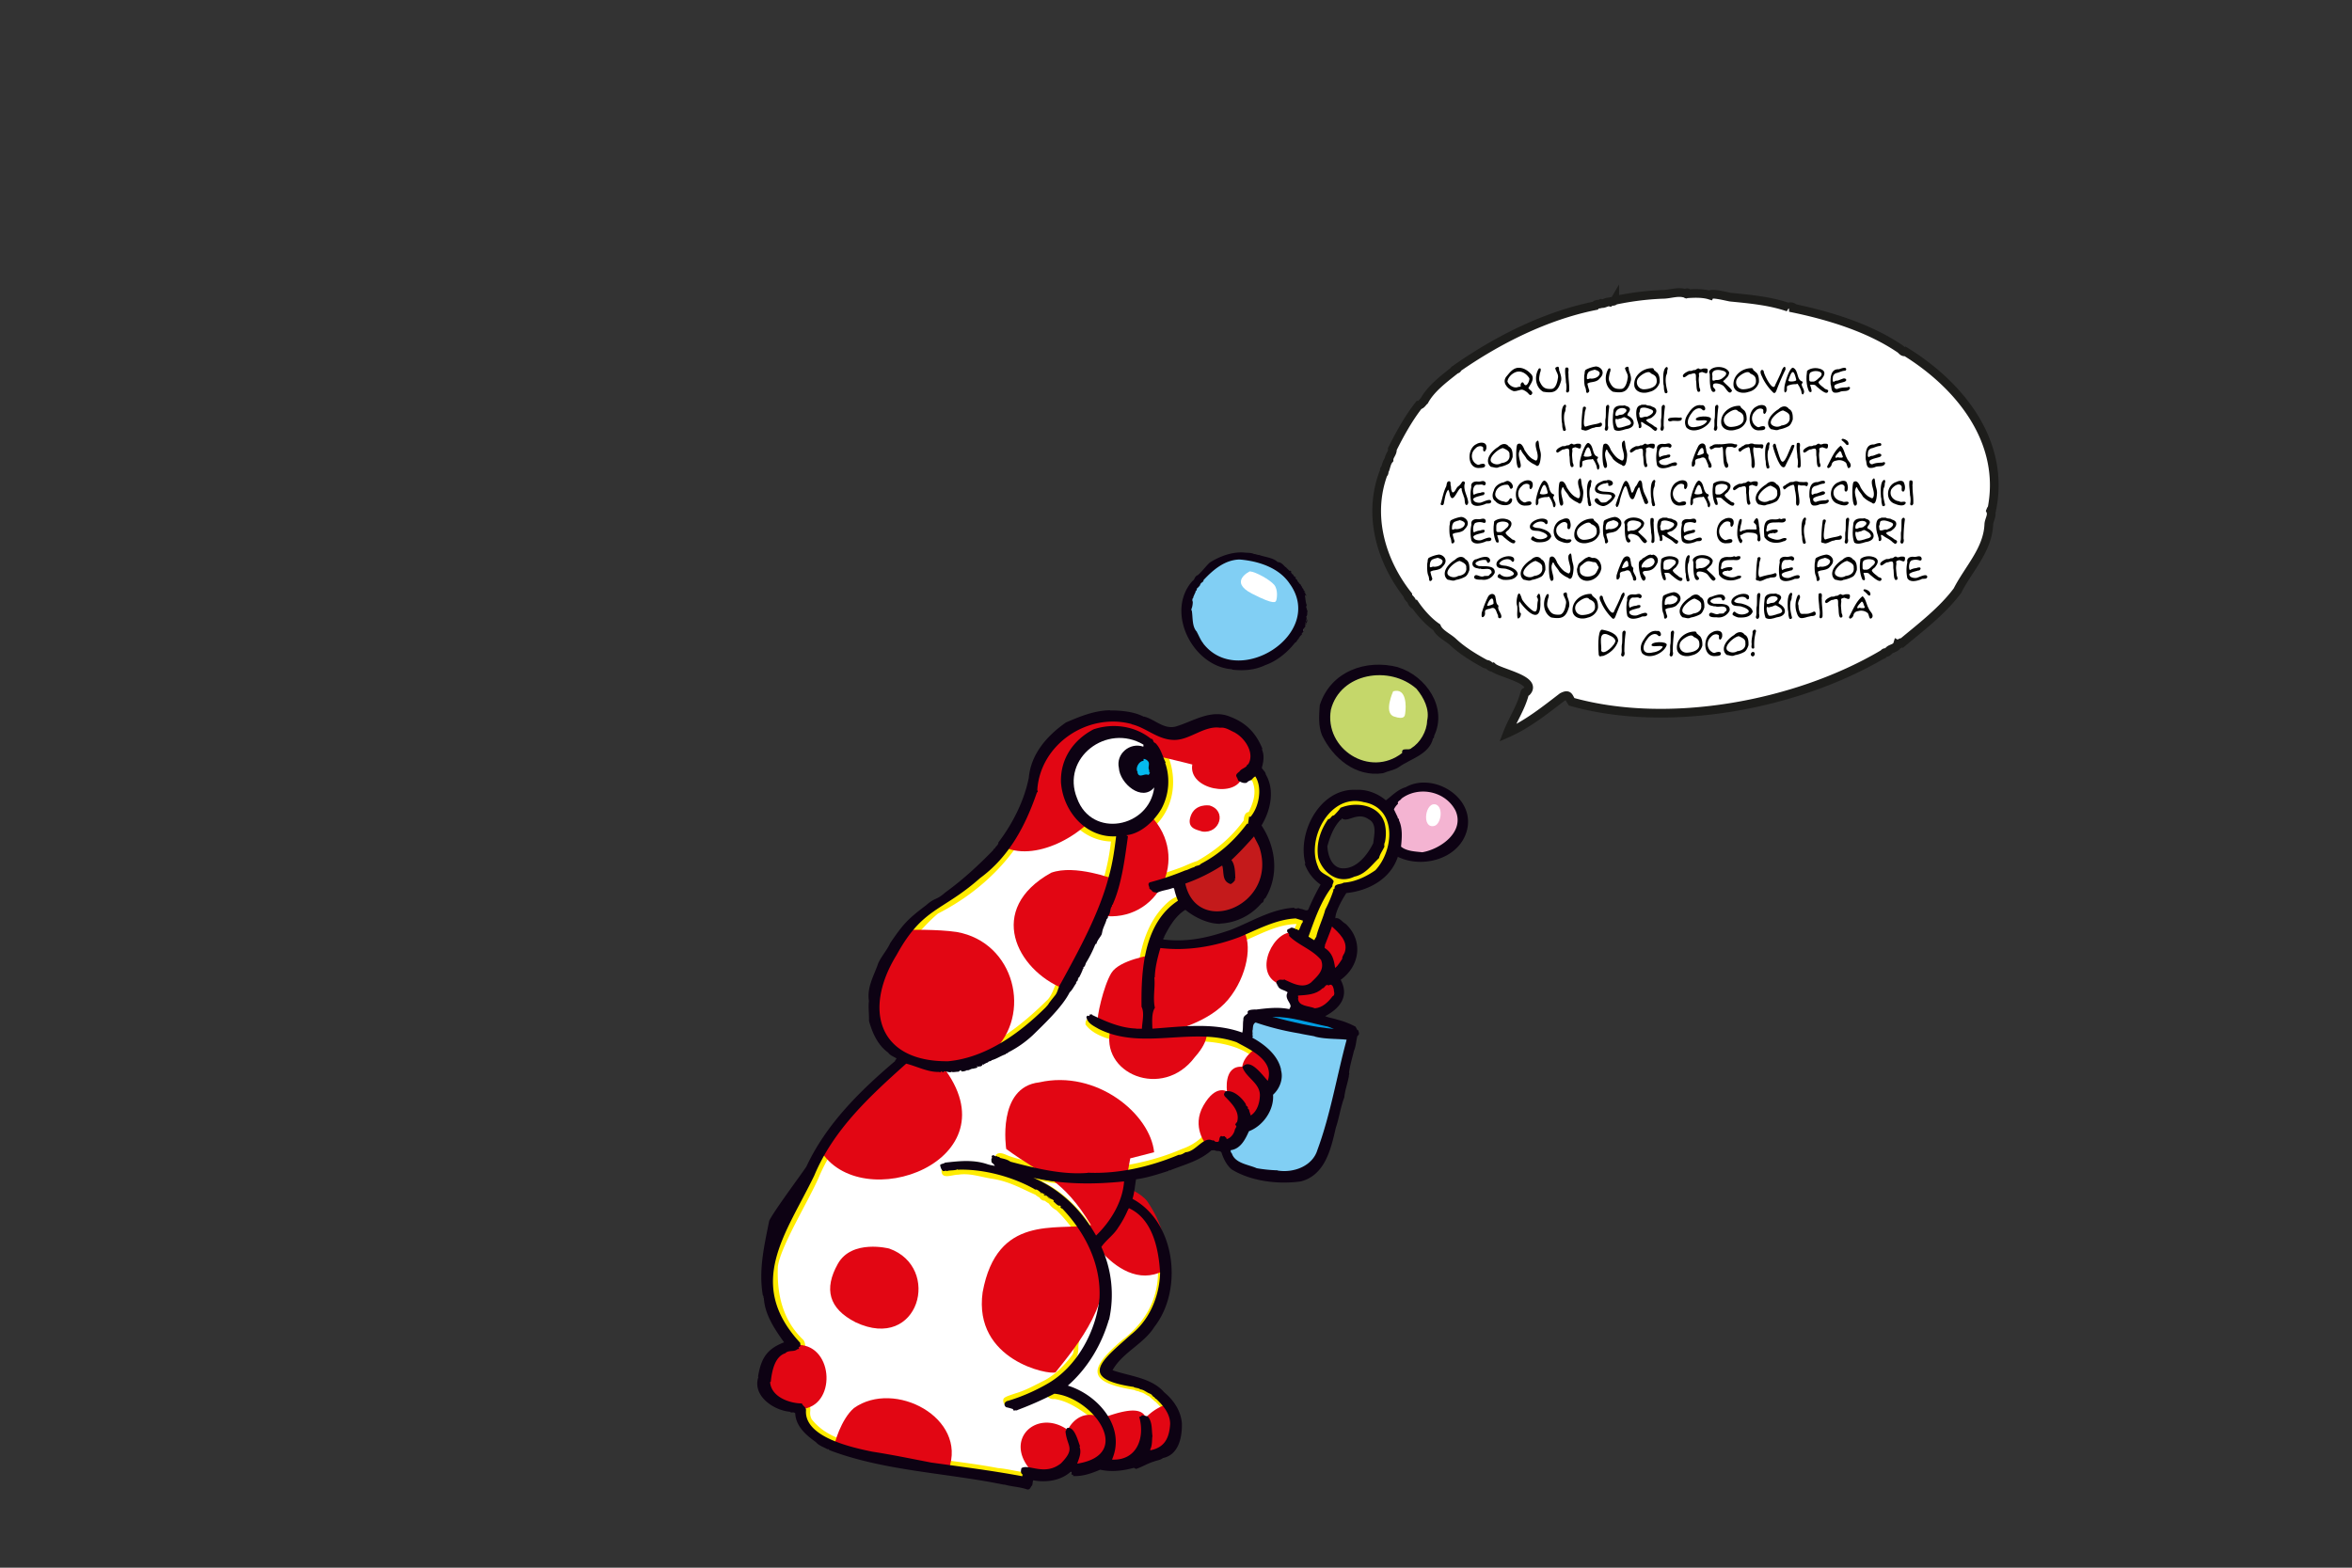 <svg xmlns="http://www.w3.org/2000/svg" viewBox="0 0 1800 1200"><rect x="0" y="0" width="1800" height="1200" fill="#333333" stroke="none"/><defs><style>.cls-1{fill:#ffec00;}.cls-12,.cls-2{fill:#fff;}.cls-3{fill:#e20613;}.cls-4{fill:#0d0213;}.cls-5{fill:#81cff4;}.cls-6{fill:#c5d76a;}.cls-7{fill:#f4b4d2;}.cls-8{fill:#05baee;}.cls-9{fill:#c41a1b;}.cls-10{fill:#009ee2;}.cls-11{fill:none;}.cls-12{stroke:#1d1d1b;stroke-width:6.65px;}</style></defs><g id="Livello_2" data-name="Livello 2"><g id="Livello_6" data-name="Livello 6"><path class="cls-1" d="M1060.07,621.73l-13.4-9.58h-19.29l-9.91,5.8s-9.44,8.72-10,9.27-7.15,18.57-7.15,18.57,3.66,17.88,3.4,20,9.24,8.6,9.24,8.6l-18.16,45.77,11.76,4.94c3.14-7.24,17.6-41.83,21-48l23.83-1.39L1063,658.29l3.12-25.94Zm-10.43,34c-17.6,26.79-49.7,6.4-32.92-20.92C1034.32,608,1066.42,628.37,1049.64,655.69Z"/><path class="cls-2" d="M954.08,569.83c1.84,4.51,5,11.11,1.09,15.67-4.63,1.55,3,9.48,5.51,9.14,5.71,8.94,2.62,23.7-3.7,30.93l-1.07-.16-.83,5.51-.77-.11c-9.71,13-21.17,23.29-35.32,30.72-1.2,1.7-3.93,1.13-5.08,2.52-2.77.69-4.38,2-7,2.57a214,214,0,0,1-27.07,9.09c-2.09,1.41,7.83-2,9-1.3,3.74-1.94,17.18-6.11,17.18-6.11.58,3.38,12.23,19.22-4.61,21.46-1.69.84-3.39,2.78-5.22,3.45C875.41,712.76,873,743.58,873.57,771c2.36,4.67.46,11.43.29,16.81l-4.38,0,0-.14c-2.93-.29-4.59,6.7-7.56,5.63-7.61-.24-22.68-8.31-27.63-9.82,31.45,24.46,76.41,1.53,112,14.62,11,6,29.13,14,23.91,29.6-4.72-5.1-5.5,4.34-6.09,12.4-.27,4.59-2.06,10.8-6.45,13.75-.58.7-.7-.57-.9-.28.36-.26-.38-1.63-.57-2.44-.3-1.14-.1-1.42-1.37-2.4.87-1.59-1.78-1.67-1.27-3-1.92-3.89-9.19-.28-7.65,4,.61,3.23,2,6.41.74,9.67-.82.19-1,1.26-1.39,2,2.18,1.12-.24,2.63-.3,4-.79,3.16-3.46,6.36-6.36,6.87.5-1.18-.91-1.24-1.25-2.07-.85-.59-2,.49-2.61-.39-2.48.88-.78,5.21-3.49,4.49-1.65.53-1.65-1.51-3.46-1-6.57-3.47-12.71,8.6-20.46,9-1.54.86-3.3,2.17-5.32,2-21.31,8.89-45.46,14.75-69.57,13.68l0,.15c-19.46,1.59-39.72-3.47-59.18-8.58-2.39-1.74-5.08-2.21-8-2.93-.58-1.33,3.43,5,3.77,4.92-.45.88,3.78,2.46,3.78,2.46.87.44,1.77,5.24,2.18,5.62l-8.66-.16c-5.32-.42-23.91-5.73-27.61-4.92-.94,1-14.41,1.91-14.41,1.91l-.07.47c2.66-1,6.31-.31,8.69-1.52l.1.33c19.51-.7,42.14,5.47,58.85,15l0,.31c2.47-.74,3.87,2.45,6.32,2.82.16,1,1.71.11,1.24,1.13-.13-.18-.33.11-.59-.24-.38.41.57.4.5.85.44.22.35-.26.53-.38,2.07.77,3.22,2.52,5.45,3.32.13.17,1.77.74.87,1.54,1.54,1.17,2.56,2.73,4.35,3.31-.07-.65,2.17.53,1,.93.37.68.6,1.19,1.39,1.15,17.58,18.37,29.79,42.48,28.56,68.53-2.5,25.33-17.1,52.55-39.61,65.48a143,143,0,0,1-30.17,13.17c2.49-1.11,20.62-6.94,25.82-10.48,3.16-1.25,6.28,6.37,9.45,5.13,11.05,1.5,19.58,7.33,27.8,13.1,15.87,16,16.32,37.63-10.31,40.44,1.41-4,3.46-8.4,1.78-12.89l.38-.41c-1.43-3-9.39-4.24-8.68-2.72,4.07,11.94-12.47,22.45-17.37,17.53l-18.13,8.15c-22.65-4.26-46.6-7.25-69.72-10.47-14.74-2.84-30.31-6.06-45.12-8.34-15.68-3.24-52.09-11.1-50.71-31.6.21-2.46-2.34-3.16-3.11-5.32-9.45,0-23.53-4.93-24.34-16.35l.51-.23c.82-7.63,2.8-19.21,11.11-21.83,2.6-2.74,6.84-.7,9.25-3.15,1,.08,1.6-.39.84-1.44,2-.49,1.53-1.81,1.3-3.41-42-45.35-11-83.18,10.74-127.91,14.76-35.32,42.41-60.69,70.38-85.78,13.58,3.21,14.62,9.37,27.58-.08,12.62-.42,30-6.58,40.85-12.76,8.16-4.1,22.92-15,29.48-20.14,1.85-.81,7.48-8.39,9.21-8.44l-5.61,6.33a122.75,122.75,0,0,0,9.33-11.82c3.46-3.24,2.73-4,2.68-5.78,8.07-9.6,11.87-18.78,17.88-30.94,5.86-7.28,11.66-26.9,17-35.25,1.31-2.47,7.79.06,9.47-1.72l-.19-.81.49-.09c7-15.63,9.32-35.07,11.79-52.43l-1.29-.81c11.19-1.17,21.27-10.73,26.83-20.1a43.94,43.94,0,0,0,3-35.28l.36-.26c-2.55-4.92-3.56-10.71-7.93-15-2-.3-1.23-3.31-3.29-3.15-12.23-9.86-29.08-12.24-44-7.25-15.49,8.13-25.5,22.68-24.9,40.59,1.54,21.85,18.83,42.61,42.21,41.28-1.26,10.3-2.67,20.5-5.53,30.51-8.94,31.24-25.55,65.72-44.49,92.8-7.69,9.49,5.87.44-4,7.74C779.62,791,755,810.43,725.79,812.86c-58.71.69-64.6-46.78-35.36-87.88,8-13.37,19.75-24.13,31.22-33.68,1.72-1-5.06,5.58-3.15,4.3,35.39-21.32,63.5-48,75.21-88.61,1-.17.49-1.18.25-1.68,2.17-34.95,38.42-59.53,72.14-50.58l0,.16c11.66,2.68,20.53,12.48,33.77,12,11.53-.55,22.25-11.1,34-9.31,8,.19,16,5.61,20.25,12.29"/><path class="cls-1" d="M782.28,1134c-37.31-6.62-75.73-10.39-112.95-18.78-19.66-2.87-57.1-11.64-56.35-35.51a12.48,12.48,0,0,1-1.29-1.32c-10.48-.84-24.89-6.58-26-19.58,1.52-13.13,6.45-27.84,21.83-28.26a3.68,3.68,0,0,1,.73-1.31c-16.86-16.73-21.07-38.86-20.15-60.39,1.69-16.18,23.24-51.21,31.59-70,12.17-28.26,32.07-51.61,54.71-71.81,25.33-22,10-16.55,37.35-11.26-47-8.09-52-48-28.59-86.23,7.8-13.06,26.12-37.85,39.89-41.82,30.07-16.21,57.33-46.88,67.25-82.07,1.22-10.42,3.84-21.36,10.43-30,13.51-21.28,44.87-30.93,66.4-24.51,11.48,3,20.44,12.28,32.59,12,11.61-1.07,22.3-11.28,34.82-9.4,15.51.89,33,19.5,23.23,34.23,1.49,2.74,4.16,2.58,5.94,4.55,7,10.88,2.84,29.12-4.58,35.91-.26,2.16-.5,5.47-3.15,6a101.81,101.81,0,0,1-45.61,34.89c6,11.17,5.89,21-9,24.83a38.21,38.21,0,0,0-13,15.08c-8.88,13.4-12,39.33-11.21,58.87,1.55,5.62.92,11.82.57,17.47.23,5.59-3.13,6.22-8,5.77l-.09.11c27.71,2,57.36-7.8,82.79,5.79,10.26,5.44,23.6,12.85,22.21,27.71-.58,2.87-2,7.65-5.92,6-1.55,9.31-.3,19.61-9.12,25.83h0c-3.84,2.76-6.86-1.74-7.11-5.31a4.25,4.25,0,0,1-1.23-2.25,5.5,5.5,0,0,1-1.08-1.5,1.81,1.81,0,0,0-.93.77c.9,4,2.65,8.25.35,12.84.11,6-6.37,17.39-13.49,13.59-.81,3.23-6.4,3.92-8.53,2-1.36.08-1.6-1-3.11-.75C884.64,904,823,908.39,776.9,894c.46,2,1.77,4.17,1.58,6.25a161.38,161.38,0,0,1,21.86,10.68c2.2,1,4,3.19,6.08,4.11,1.35.69,2.65,1.22,3.41,3.42A15.31,15.31,0,0,0,811,919.5a5,5,0,0,1,4.22,3.17c19.14,19.66,31,45.69,29.76,71.19-2.8,28.33-18.75,55.06-40.36,68.14a17.69,17.69,0,0,0,1.68,1.59c24.18,3.31,50.85,24.51,40.49,49.71-3.43,6.27-19.31,13-25,10.1-3.53-3.73,3.36-10,.71-14.82l-.43-.18c1,8.92-13.2,22.49-21.78,17.88C800.48,1126.16,781.34,1135,782.28,1134Zm-18.17-10.22c6.07.51,11.69,2,17.62,2.84l15.81-7.11c4.57-3.24,6.08,3.29,12.09-1.89,10.72-10.05.2-11.65,6.82-16.73,9.82-2.08,16.12,4.37,13.32,14.83,18.87-3.31,12.49-23.37,2.34-32.76-7.11-5-15.14-10.54-25.09-12.1-4.17.62-6.46-2.91-8.95-5.08-5,1.83-28.81,15.76-30.2,7.27-.5-3.2.62-3.58,9.36-6.52,7.62-2.2,14.24-6,21.95-9.8,21-11.1,37.35-41.63,38.51-63,1.23-24.52-10.52-49.25-29.26-67.38a15.72,15.72,0,0,1-5.77-5.12,22.14,22.14,0,0,1-3.11-2.13,4.45,4.45,0,0,1-3.95-2.39,17.17,17.17,0,0,1-3.3-2.25c-9.74-4.13-18.63-9.65-31.83-12-9.16-1.21-18.16-4.79-27.15-3.26-4.26-.17-12.85,4-12.77-3,.56-5.38,9.39-3.6,13.24-4.5,11.44-3.18,20.52,3.11,34.32,4-3.17-2.19-2.43-2.87-4.53-5.36-2-2-3.18-5.5-.23-7.24,2.94-1.18,5.7.6,8.72,1.71a104.33,104.33,0,0,0,13.45,3.75c36.65,11.57,84.47,6,119.13-9.1a41.76,41.76,0,0,0,14.42-8.39c2.85-3.07,6.85-2.67,10.95-1.34,1-3.79,6.47-4.82,9.72-2.39,1.24-1.09,1.57-3.15,2.19-4.59-.91-2.08.17-3.92,1.52-5.71.27-1.58-.71-4.53-1.11-6.57-2.32-10.8,13.47-14.34,16.18-3.35,3.87-7.65.49-24.41,9-24.69-5.74-23.15-42.07-26.81-62.76-25.14-18.54,2.47-61.34,4.44-74-13.06-.54-9.78,11.3-1.12,16.45.79,3.77,1.36,10.89,4,14.76,4.44,1.93-2.47,4.25-6.48,8.58-5.46-.25-3.33,1.28-8.54-.06-11.15a3.63,3.63,0,0,1-.4-3.19c-1.27-29.77,3.42-62.08,24.83-80,9-7.13,16.32-1.61,9-17-8.31,2.6-12.91,5.09-20,6.12-5.38,2.52-11.17-1.59-6.1-6.21,10-3.05,19.53-6.16,26.83-8.91,3.58-1.45,7.79-3.49,11.52-4.59,14.12-8.08,25.81-17.63,35.62-31,.24-2.64.68-6.13,3.88-6.53,3.43-7.14,6.36-15.07,2.69-23.76-7.74-4.1-11.15-11.39-5.51-15.45,2.62-11.43-10.4-21.2-20.78-21.69-14.18,1.33-28.36,14.53-43.31,8.08,17,26,10.2,62.23-21.91,73.83-2.67,17.63-5.37,37.87-12,52-1.19,4.62-6.86,3.54-10.4,3.55-1.57,2.26-5.63,12.15-9.4,21.3-4.3,9.63-12.58,23.5-16.21,31.42l0,0c-3.09,7-9.81,17.4-15.59,24.69-2.26,2-5.16,7.22-8,7.53-15.93,12.26-25.39,19.55-44.94,28.28l0,0c-9.72,3.52-19.92,6.35-28.53,6.73-9.93,8.88-16.95,4.08-27.17.55-27.39,23.94-54,49.25-68.3,83.32-7.59,17.35-29.22,52.73-31,67.59-.81,20.18,3.09,40.54,19.56,56.2,4.22,6.46-2.87,12.8-8.86,12.47-10,1-11.85,13.21-12.9,21.32,1.07,6.18,9.6,10.56,18,11.47,4.85-1.42,4.9,1.63,6.62,3.32,4.86,4.24.4,6,3.45,12.06,15,19.23,43.62,20.09,66.36,25.13C712.57,1117.16,739.1,1119,764.11,1123.82Zm75.52-31.47h0Zm0,0h0ZM611,1031.66h0ZM812.57,921.74h0Zm-15.51-3.51h0Zm-24.88-25.1Zm0,0h0Zm163-22.31h0Zm13.34-5.32Zm6-14.93a2.78,2.78,0,0,0-.44.39,4.09,4.09,0,0,1,.44-.39Zm-3-3.67h0ZM690.8,800.63c41.05,23.44,81.34-6.27,110.28-34.76,3.67-3.15,5.72-10.2,7.9-14.79,5.93-10,11.38-21,16.64-31.58,12.19-23.88,21.85-48.93,24.57-75.36-22.91-.69-41.53-21.95-41.42-46.26-.73-13,4.67-23.14,11.94-31.74-16.93,10.88-20.71,25-24,43.22-12.12,40.93-43.34,71.85-78.85,89.93C693.55,719.61,655.82,773.42,690.8,800.63ZM845,697.39h0Zm1.29-6.46,1.83.08c7.09-13,8.33-31.94,11.44-48.53a3.67,3.67,0,0,1,2.19-6.28c9.8-.82,17.86-10,20.87-13.87,12.43-14.93,9.44-39.23-3.12-52.94-24.32-20.33-62.68-6.19-63.76,26.69-.39,20,15.35,42.46,38.61,41a3.63,3.63,0,0,1,3.42,2.75C856.36,657.39,853,674.38,846.33,690.93Zm40.76-13.34Zm0,0h0Zm-40-3.15h0Zm0,0h0Zm0,0h0Zm0,0h0Zm-.35-.21a4.05,4.05,0,0,0,.35.21A2.5,2.5,0,0,1,846.74,674.21Zm57.4-9.9h0ZM916,659.43Zm44.42-35h0Zm-67.83-4.24h0Zm-4.3-4.07Zm0,0h0Zm-95.25-12.73h0Zm158.63-19.47h0Zm-20.12-23.53Z"/><path class="cls-2" d="M997.33,705.26c-.66.21-.24.59-.14.93-1.5,1.64-1.89,4.25-3.13,6.25-3.82,11.44,10.61,15.19,16.94,22.76,3.21,7.84-3,12.71-7.61,17.34-5.26,4.88-16.16.35-20.17-2.4,17.9,14.45,15.36,1.6,18.06,28.85-8.79-2-31.26,26.53-31.87,28.47-2.82-1-19.67-10.67-22.91-11-1.44-.84-18.1-2.85-19.85-3.73-18-4.13-34.95,1.59-52.09,2-.16-5.19,6.73-18.85,9.36-22.84-1.72-7.31.36-15.93-.44-23.09l.35-.27c.16-7.33,2.34-15.62,4.31-22.38,20.46,2.45,41.52-1.12,60.63-8.43,13.6-5.7,27.85-13.48,42.88-14.24Z"/><path class="cls-1" d="M969.41,811.1c-5.6-1.38-19.77-10.55-24.74-11.5a1.27,1.27,0,0,0,.37.18c-2.69-.76-18.71-2.93-19.48-3.57-31.62-8.43-73,22.87-45.49-25-.91-8-.81-48.06,8.5-48.66,18.64,2.24,39-.61,58.9-8.22,13.7-5.5,27.55-13.75,42.77-14.2,1.71-1.06,6.47,1.38,8.19,1.68,8,3.85-6.32,12.22.94,19.69,5.2,3.65,11,6.75,15,12.34,4.29,11.31-5.26,20.11-13.17,23.86,3.2,3.72,2.61,15.66,3.7,21a3.63,3.63,0,0,1-1.2,3.08c-7.63-.77-26.56,19.65-30.93,27.17A3.66,3.66,0,0,1,969.41,811.1ZM947.53,793c1.48-.13,14,6.33,20.63,9.89,5.35-7.46,19.1-23.74,29.14-27-.6-5.63-1.24-11.14-1.59-13.28-3.94-2.94-17.91-9.06-16.24-12.38,0-2.71,3.27-4.68,5.62-3.17,4.92,2.8,11.19,6,15.95,2.73,12.76-10.48,5.94-14.72-4.34-21.3-7.78-4.77-8.17-15-4.41-21l-.53-.16c-14.6.31-28.12,8.29-41.59,13.75-20,7.64-40.41,10.75-59.37,9-4.76,14.35-3.31,29.61-3.84,43.81a88.34,88.34,0,0,0-8,17c16.19-1.24,31.5-5.57,48.5-1.69C930.09,790.19,946.5,792.21,947.53,793Zm48-31.62a.78.78,0,0,0,0,.16A.88.88,0,0,1,995.48,761.33Zm0,0h0Zm-.09-45.49h0Zm0,0h0Zm3.05-7.11Z"/><path class="cls-2" d="M859.35,912.48c-4.28,12.82-10.3,24.76-20.42,33.74-11.15-19.45-26.86-35.14-48-44.19,22.57,5.07,46.35,5.22,69.46,2.76.57,2.44-.33,5.29-1,7.69"/><path class="cls-1" d="M838.93,947c-11.26-18.5-28.9-36.8-48.36-44.26-2.28-3.15,7.13.2,8.4.07,13.72,3.47,28.25,2.18,42.57,2.49,6.18-.16,12.54.18,18.64-1.23a.75.75,0,0,1,.91.56C860.22,921.32,848.93,938.69,838.93,947Zm-42.66-43.16C814,912,829.12,927.76,839.11,945c8.88-8.3,18.71-23.66,20.62-39.32C838.65,907.51,817.14,908.15,796.27,903.82Zm63.08,8.66h0Z"/><path class="cls-2" d="M871.37,929.48c23.49,24.86,21.66,71.24-5.76,92.51-21.83,19.54-41.36,33.58,1.66,40l-.26-.36c1.48,1.47,4,.9,5.77,2.28,2.93.31,4.89,2.52,7.49,3.33,0,.29,1.64.54,1.22,1.27.68-.37.78,1,1.55,1.16.74.28.54.57,1.5,1.49l.18-.13c5.35,5,10.95,11.51,10.86,19.49-.66,10.49-4.14,17.86-15.07,20l-.24-.5c1.68-2.88,1.34-6.85,1.65-9.94l.15,0c-2.21-7.66-14,20.36-31,17.58,2.54-5.41,2.82-10.38,2.9-16.17-1.1-7.21-5.19-5.25-9.45-11.22-14.24-17.87-22.75-20.73-44.32-27.06.93-2,16-14.68,17.25-16.69,8.36-7.67,4.25-17.5,9.08-27.74,6.56-12,4.73-48.18,5.89-61.86.87-2.69,14.51-5.63,15.62-7.81,18.67-17.35,10.46-29.73,23.33-19.68"/><path class="cls-1" d="M851.48,1119.38a1.73,1.73,0,0,1-1.91-2.37c2.41-5.14,2.66-9.86,2.75-15.49-1.16-6.21-5.76-4.77-9.15-10.23-11.08-13.5-19-19.88-37-24.37-2.88-1.46-8-.89-7.43-4.35-.46-.88,15.7-14.65,17.63-17.22,4.47-4.1,5-8.87,5.65-14.39,1-10.57,7.11-20.87,7.41-32.19.16-.49,1.2-41.77,1.46-42.31.76-3.86,14.95-5.72,17.42-9.92,7.19-6.2,10.26-15.64,15.15-22.66,19.66,4.77,25.53,34.66,26.13,50.93-.42,23.16-12.17,41.22-28.86,53.74-21.51,19.33-26.79,26,5.67,31.6a1.65,1.65,0,0,1,2,.49c4,1.14,8.5,2.54,12,5,.77-.15,4.31,2.75,3,2.46a3.25,3.25,0,0,1,2,1.46c6.45,5.18,13.75,14.51,11.5,24.16-.22,9.49-6.19,16.69-16,18.48-1.5.28-2.61-1.76-1.92-3,1.3-2.2,1.17-5.58,1.35-8.35C872.15,1108.93,865.34,1120.24,851.48,1119.38Zm-22.18-46.5c6.61,3.25,14.54,16.27,21.11,20.6,7.39,3.17,5.43,15.93,3.18,22.49,8.65-.5,13.52-5.2,18.28-11.15,10.18-12.85,13.46-8.23,10.93,3.29,8.5-2.14,10.44-9.52,11.14-17.83.07-7-5.13-13-9.87-17.53-.7-.11-1.39-1.15-1.63-1.46a2.38,2.38,0,0,1-1.42-1.15,1.71,1.71,0,0,1-1.11-1.08c-2.71-1.08-4.43-3-7.37-3.47-1.34-.94-2.92-.65-4.37-1.61-36-5.94-35.71-15.6-9.65-38,16-11.94,27.35-29.18,27.71-51.19-.47-14.87-5.42-39.62-21.44-47.47-3.48,8-8.82,16.6-15.42,22.81-1.12,2.35-12.87,5.12-15.3,7.28-.24,4.57-1.09,44.72-2.34,48.06-.22,9.13-6.22,16.89-6.47,25.81.52,13.36-12.47,21.62-22.22,31.13C811.44,1065.18,824.06,1068.63,829.3,1072.88ZM864,927h0Z"/><path class="cls-3" d="M950.64,594.45c2-.47,13-10.58,12.54-15.73-2.95-15.19-19.87-31.35-37.76-27.61-9,2.56-13.25,7.41-20.17,9.11-14.94,7-35.57-13-50.63-12.3-27.94.86-51.37,11-61.46,38.94-2.92,9-7.06,28.69-13.21,38.35s-13.14,22.31-13.14,22.31c23.81,13.21,63.79-7.21,79.06-33.56,9.31-15.05,23.16-36.86,26.4-37.54s40.2,8.78,40.2,8.78c-3.31,19.43,34.31,25.95,38.17,9.25"/><path class="cls-3" d="M925.41,616.53s-10.73-1.61-14.14,8.06,4.69,10.5,8.79,11.89c13.56,2,19.22-16.12,5.35-20"/><path class="cls-3" d="M880.36,624.24l-22.1,11.56-6,37.09s-29.6-11.49-47.84-4.83C754.39,696,778,742.33,813.84,756.8L843,700.88c43.24,6.21,68.63-44.58,37.37-76.64"/><path class="cls-3" d="M951.05,711.63c-21.81,12.36-44.09,10-65.14,8.62L881.56,731s-24.84,3.71-31,13.74S839,779.78,840.16,782.3s9.83,5,9.83,5c-9.08,34.23,39.69,55.09,64.47,21.83,12.27-13.82,8.59-20.64,8.59-20.64l-25.91.42s27.92-6,42.73-23.74,19-43.36,11.18-53.54"/><path class="cls-3" d="M990.25,714c-14.52-3.4-31.9,29.69-12.12,38.92,9.39,5.32,16.87,7.62,24.19,3.23s14.16-3,14.39-12.32,1.15-15.5-9-18.59S990.25,714,990.25,714"/><path class="cls-3" d="M962.17,801.81s16.71,13.87,14.13,23.27c-5.5,18.91-10.82,22-19.32,34.7l-10.09,9.85s-5.32,9.37-11.18,9.27-12.53-2.66-12.53-2.66-11.68-13.5-2.14-30.08,18-10.61,18-10.61-2.94-20,11.64-19c1.16-8.83,11.45-14.73,11.45-14.73"/><path class="cls-3" d="M883.28,882,865,886.67l-4,21.71S873.14,913,878,919.57c11,16,17.27,35.45,12.38,53.17-19,10-36.71-2.58-47.87-15,11.66,36.76-17.84,71.48-34.69,92.7-4.75,2.32-63.09-9.05-55.81-61.26,11-59.94,56-47.11,82.92-51.38-21.47-35.77-37.46-38.18-64.87-58.31,0,0-7.38-47.33,25.29-51,43.8-9.94,85,24.17,87.91,53.55"/><path class="cls-3" d="M893.75,1074.7s8.92,8.39,7.22,17.14-2,13.41-7.69,17.26-15.72,8.21-15.72,8.21c-10.15,1.43-32.15,4.15-42.21,4.62L819,1123.78l-14.5,5.26-13.85-1.68c-24.32-24.86,2.74-49.73,26.48-32.84,0,0,8.18-18,26.41-9,21.59-8.12,30.46-7.18,33.37-.47a40,40,0,0,1,16.83-10.4"/><path class="cls-3" d="M638.59,1107.26c21.29,5.65,65.75,15.26,87.46,17.44,14.49-39.34-41.45-68.93-72.46-46.92-9.86,8.31-15.59,28.2-15,29.48"/><path class="cls-3" d="M608.75,1029.53s-17.54,2.06-20,8.34-7.05,13-5.12,18.43c6.66,17.7,17.64,20.22,31.94,22,25.21-4.42,21.83-50.9-6.77-48.79"/><path class="cls-3" d="M680.55,955.72s-28.64-7.44-39.36,11.71-7.1,34.18,13.64,44.74c48.65,22.89,66-42.12,25.72-56.45"/><path class="cls-3" d="M692.91,808.16c-18.41,15.34-50.8,52.75-65.26,72,30.78,51.82,149.94,8.3,93.8-63.84L693.09,807Z"/><path class="cls-3" d="M695.25,711.77S672.12,730.22,670,754.58s-2,39.65,5.16,43.86,27,15.81,36.63,16.86,41-4.41,47.73-10.06c30.77-28.25,17.22-84-27.33-91.84-14.55-2.18-37-1.63-37-1.63"/><path class="cls-4" d="M942.2,548.93c11.91,4.69,19.34,12.7,23.92,24.27l-.37.42c2,4.68,1.27,9.28-.08,14.09.82,1.84,2.85,2.94,3,5,7.14,12.13,3.71,27.65-3.22,39.15,10.92,16.41,13.7,38.07,2.9,55.74-1.8.52-.61,3-2.72,3.51a44.18,44.18,0,0,1-32,15.87l.13.17c-8.94.08-19.33-4.77-26.59-10.72-7.59,4.65-12.27,12.88-16.25,20.59.69.57-2,1.73,0,2.19,18.4,2.12,34-1.53,51.44-7.63,15.81-6.25,30.84-15.85,48.1-16.74.15,1.12,1.69.26,2.41.67.62-1,1.53.23,2.34,0a.64.64,0,0,0,.74.27c1.35.08,4.63,2.35,5.48,0a182.34,182.34,0,0,1,9.23-18.66,32.82,32.82,0,0,1-12.18-15.93c.29.2.34-.11.51-.24-6.36-24.13,11.5-57.8,38.86-56.36,8.22-.49,16.43,2.71,22.77,8,4.73-3.45,9.08-8.28,15.13-10,21.46-12.09,54.54,8.43,46.55,34.26-6.41,20.79-33.9,28.11-52.53,19-5.47,16.73-22.1,26-39.41,27.76-2.94,4.48-8.47,14.14-8.38,19.27,3.25-.76,5.19,3,7.68,4.13,13.67,12.5,11.42,32.16-3.64,43,6.75,12.8-.6,21.8-11.86,27.82,2.79,1.21,5.88,1.52,9.16,2.63a61.17,61.17,0,0,1,14.07,5.41l.87,1.54-.18.13c.77.12.28,1.3,1.42,1,.23,1.59,1.4,3.18-.67,4.44-1.13,4.37-.93,7.22-2.67,11.5-1.23,5.18-3,10.91-3.76,16.67.63,1-.4,1.67-.05,2.5-1,5.5-3,10.82-3.57,16.38-2.91,7.77-3.9,15.66-6.45,23.17-3.7,16.06-8.12,36.2-26.7,41.1-17.35,2.48-38.38-.07-53.13-9.24-3.75-3.22-6.28-8.3-7.64-12.74-1.11-2-3.81-.73-5.21-1.88l-2.52.09c-9.56,8.43-21.07,10.94-31.92,15.42-1-.78-.75.83-1.65.53-7.91,2.57-16,5.12-24.12,6.25-.87,4.73-1.22,10.16-2.72,14.94,33.17,17.9,38.85,69.63,16.78,97.93-8.26,13.27-24.23,19.37-32.1,33.25,13.33,4.67,29.74,5.64,39.6,16.92,7.09,5.89,12.78,14.1,13.5,23.8.28,11.12-2.71,24.08-14.48,26.49-2.14,1.72-4.48,1.68-7,2.72-4.72,1.39-8.51,3.9-13.54,5.64-.74-.27-1.13-.8-1.69-.25l.42-.73c-8.26,2.29-17.31,3.55-26.23,1.55-6.83,2.87-13.79,5.36-21.1,4.82.46.07.55-.55.3-.9l-1.23-.18c.25-.6.3-2-.62-2.13-7.5,6.78-18.72,8.39-28.55,6.51-.6.85-.37,2.46-.86,3.64l.13.17c-1.56,1-1.34,3.71-4.08,3.15-5.81-2-11.75-2.08-17.3-3.7l-.33.11c-43.45-9-92.09-10.5-133.87-26.54.13-.91-1-.61-1.32-.66-3-1.71-6.48-2.7-8.75-5.39-7.37-5.26-15.33-12-15.81-22-1.48-1.63-2.52.09-4.19-1.26-12.63-1.13-28.85-12.45-24-26.63l-.28-.21c2.31-14.14,6.8-21.23,19.93-26.3-7-9.82-14.7-21-15.46-33.66-.54-.55,0-1.88-.78-2.15-3.4-19.62,1.11-38.24,4.82-57.09,3-6.74,24.43-35.46,28.48-41.58,15.11-32.47,41-58,67.92-80.82-.17-1,2-1.74.37-2.45-1.88-1.07-4.4-2.07-5.67-4-7.83-5.55-12.2-15.11-14.68-24.3.15-5.14-.65-10.28-.06-15.21-1.68-10.75,4-19.59,7.2-29.15,2.7-5.55,6.72-9.95,9.2-15.38,9.21-13.36,12.34-17.54,27.18-28.62,7.41-6.57,7.58-3.49,14.81-9.91,13.23-9.54,25.48-20.83,36.85-32.54-.17-1,.55-.54,1.12-1.24.74-1.76,2.72-2.41,2.74-4.6,10.88-14.29,19.76-31.86,23.25-49.46C789,576.7,801.94,562.67,815.79,553c11-4.68,21.71-9.15,33.83-9.33l0,.15c8.31,0,18.06.82,25.76,4.81l.17-.13c8.16,2,15.09,10.1,24.39,7.59,13.45-4,27.29-13.9,42.28-7.13M1043.65,614c-25.78-7-44.42,28.47-34.87,49.59,1.63,5.88,9.1,6.22,11.85,10.86-.08,1.56-1.16,2.49-.91,3.94-8.66,11-13.58,25.29-18.33,38.61l4.45,2.7a14.83,14.83,0,0,1,1.49-2.6c1.59-6.83,5.18-14.2,6.88-20.74a97.24,97.24,0,0,0,6.3-14.88l-.54-.55a1.69,1.69,0,0,0,1.41-1c-.22-3.79,4.46-2.62,6.91-4.29,8.63-.46,17.4-4.69,24.3-9.51C1067.08,650.66,1069.19,618.28,1043.65,614Zm15.84,15.54a31.71,31.71,0,0,1,.4,15.09,5,5,0,0,0-.35,3.39c-1.46,3.2-3.5,5.74-4.14,8.78-6,5.68-10.45,12.44-18.9,14.24-12.32,5.93-23.93-2.63-27.62-14.33-1.85-10.7,1.62-21.34,7.6-29.72,2,.08,2.33-2.84,4.34-2.8,1.07-.94,4.75-4.91,5-5.8,11.73-5,29.23-2.48,33.63,11.15m-12.29-2.64c-8.69-5.71-15.87,3.22-20.13-.51-.51.24.11,1.27-.93,1-5.43,5.36-8.36,13.42-10.27,20.39.38,6.56,3,15.43,10.33,16.75,11.4,1.55,20.36-10,24.81-19.14.6-6.11,3.18-15.05-3.81-18.44M945.27,560.83c-3.54-1.47-7.33-4.39-11.5-3.77-11.73-1.8-22.44,8.76-34,9.31-13.24.52-22.11-9.27-33.77-12l0-.16c-33.73-9-70,15.62-72.15,50.58.23.51.71,1.52-.25,1.68-8.68,25.4-21.24,49.36-43.55,65.68-29.24,25.92-43.76,22.21-63.83,58.75-25.65,41.55-14.42,82,39.46,81.44,28.84-2.73,54.52-21.33,74.48-41.13,4.51-5-.78.71,6.91-8.79,2.63-2.88,2.4-6.14,4.84-9.85,13.95-25.41,29.74-54.34,36.74-81.9,2.86-10,4.27-20.2,5.53-30.51-23.38,1.32-40.67-19.42-42.21-41.27-.59-17.92,9.41-32.47,24.9-40.6,14.94-5,31.8-2.62,44,7.25,2.06-.16,1.29,2.86,3.28,3.16,4.38,4.25,5.39,10,7.94,15l-.36.27a44,44,0,0,1-2.94,35.27c-5.57,9.36-15.64,18.93-26.84,20.09l1.29.83c-2.48,17.35-4.76,36.79-11.8,52.43l-.48.08.2.81c-1.68,1.79-1.16,4.53-2.47,7-1.12.14-.43,1.81-1,2.2,0,.31-.39.57-.74.83-.94,3.9-3.19,7-3.51,10.76L843,714l.37.68c-1.21,2.8-3.32,4.36-4.31,7.82l-.82.19.11.32-.15,0a93,93,0,0,1-7.13,14.13c-.54,1.49-.75,2.86-2.07,3.29.83.75-.89,1.75-.45,2a55,55,0,0,1-2.53,5.42c-.34,1.2-1.39-.21-.65,1.15l-.5.24.25.34a.46.46,0,0,1-.81.2c1.47.69-.84,1.44-.47,2.12l-.44-.22.37.68c-1.77,2.4-3.2,5.64-5.16,7.22-5.47,11.05-19.51,24.3-28.3,32.91a82.42,82.42,0,0,1-18.57,13c-.37.41-1.1,1.09-1.84.83l-.1.61c-4,1.31-6.79,3.49-10.87,4.63-.65,1.15-2.09.31-2.93,1.75-.41-.37-.6.85-1.28.12l0,.31c-.35.26-1.49.56-1.92,1.28-.41-.38-.61-.1-1.07-.16l.09.48a3.56,3.56,0,0,1-1.56,1c-1-.47-1.72,1-2.15-.33l-.51.24.57.41c-.65,1.15-1.84.81-3.18,1.39-2.17-.16-3.21,1.56-5,1.13a7.17,7.17,0,0,1-4.21.93c-.63-2.13-1.3.28-2.55.25-1.78,0-3.91.63-5.32,0l-.05.31c-1.62.38-3.5-.69-5.38-.65l0,.15-.3,0,.13.17c-.44.51-1.59.89-1.08-.16-.3,0-.78.05-1-.31l-.23.44c.16,0,.47.07.44.21-.44-.21-1.52.73-1.4,0-8.86.34-16.91-4.16-25.52-6.34-28,25.08-55.63,50.45-70.39,85.77-21.72,44.78-52.76,82.48-10.75,127.91.24,1.6.66,2.92-1.29,3.41.75,1,.16,1.52-.84,1.44-2.41,2.45-6.64.41-9.25,3.15-8.3,2.62-10.29,14.19-11.11,21.83l-.51.24c.82,11.4,14.88,16.3,24.33,16.35.78,2.15,3.34,2.84,3.13,5.32-1.38,20.5,35,28.34,50.7,31.59,14.81,2.28,30.39,5.5,45.13,8.34,23.12,3.22,47,6.21,69.71,10.48l.2-1.38c-1.72-1-1.27-3-.84-4.83,5.54-3.55,17.77,6.36,30.33-3.75,11.42-11.76,4.41-12.52,3.37-24.55,1-.63.35-2.3,1.62-2.43,5.3-1.21,8.08,10.26,9.5,14l-.38.41c1.68,4.49-.37,8.86-1.78,12.89,44.33-7.08,11.62-50.77-17.49-53.54a261.68,261.68,0,0,1-28,12.39,2.09,2.09,0,0,1-2.49,0l.21.65c-1,.17-1-.62-1.52-1.32a48.58,48.58,0,0,0-5.12-1.4c-2.47-1.83-.93-4.59,1.68-4.92a144.36,144.36,0,0,0,30.18-13.16c22.5-12.94,37.1-40.16,39.6-65.49,1.24-26-11-50.15-28.55-68.53-.8,0-1-.46-1.4-1.14,1.21-.41-1-1.59-.95-.93-1.8-.59-2.81-2.15-4.36-3.32.9-.8-.74-1.36-.87-1.54-2.23-.81-3.38-2.54-5.45-3.32-.18.12-.09.6-.54.39.07-.46-.86-.45-.49-.86.26.35.46.06.59.24.47-1-1.07-.16-1.24-1.13-2.45-.36-3.85-3.55-6.31-2.82l0-.31c-16.7-9.48-39.33-15.65-58.85-14.95l-.1-.33c-2.38,1.21-6,.5-8.69,1.51l.07-.46-2.41.42c-1.57-1-2.07-3-2.43-4.74,1-1.12,2.79-.84,3.72-1.8,10.89-1.22,21.87-2.52,32.85,1.33a37.78,37.78,0,0,0,5.32,1.12,7.39,7.39,0,0,0-2.43-2.56,10.9,10.9,0,0,1-.18-3c1-.48-.12-1.27.3-2,1.35-1.68,2.52,1,3.92,0,.45,1.17,1.71.11,2.29,1.45,2.95.71,5.63,1.18,8,2.92,19.47,5.12,39.72,10.17,59.19,8.58l0-.15c24.11,1.07,48.26-4.78,69.58-13.67,2,.15,3.77-1.16,5.31-2,7.79-.4,13.85-12.44,20.47-9,1.79-.51,1.81,1.52,3.45,1,2.71.73,1-3.6,3.49-4.48.66.88,1.76-.21,2.61.4.34.83,1.74.88,1.25,2.06,2.9-.5,5.58-3.71,6.36-6.87.06-1.41,2.48-2.92.3-4,.42-.72.58-1.79,1.39-2,2.75-8.31-4.6-15-9.51-20.08l.17-.12c-1.25-.94-.12-2.64.68-3.51,6.3-1.34,13,5.57,15.57,10-.51,1.34,2.14,1.42,1.28,3,1.26,1,1.06,1.26,1.36,2.4.19.81.93,2.18.57,2.44.2-.29.32,1,.9.29,4.4-3,6.18-9.17,6.45-13.76,1.13-10.45-10.48-14.46-13.3-23,5.85-7.3,15.09,6,19.4,10.59,5.2-15.66-12.91-23.55-23.91-29.6-34.18-12-72.36,6.62-105.63-10.23-4.08-2.41-8.37-4.22-9.28-9.07.24-.59,1-1.26,1.69-.84,1.33.51.16-1.08,1.25-1.07.29.2,1.34-.58,1.52.38,10.52,5.06,21.67,10,33.68,10.4l0,.15,4.38,0c.17-5.38,2.08-12.13-.3-16.81-.4-28.76,1.89-64.13,27.87-81.19a54.41,54.41,0,0,1-3-9.54l-1.08-.16c-3.66,1.49-8.24,1.74-12,3.68-1.16-.64-2.48-.21-3.59-1.16-.34-.83-1.5-1.48-2.2-2.05.26-1.68-1.84-3.41.26-4.82a212.28,212.28,0,0,0,27.06-9.1c2.58-.55,4.2-1.87,7-2.55,1.15-1.4,3.88-.82,5.08-2.53,14.15-7.42,25.62-17.74,35.32-30.72l.77.12.83-5.52,1.07.16c6.33-7.23,9.41-22,3.7-30.93-1.66.69-2.2,2.17-3.39,2.77-1,.48-2.5,1-3.12,2-2.31.76-4.64-.38-6.65-1.62-.73-3.39-3.45-3.59,1-6.9,1.23-2,3.65-2.43,5.31-4.05.52-.39.37-1.52,1.3-1.38,5.33-8.46-2.19-19.88-9.84-24.19M991.59,703c-15,.76-29.28,8.54-42.88,14.24-19.11,7.31-40.17,10.88-60.64,8.43-2,6.76-4.14,15.05-4.3,22.38l-.35.27c.8,7.16-1.28,15.78.44,23.09-2.63,4-2.09,10.81-1.93,16,21.92-1.52,46.9-5.07,68.8,3,.77-2.88.28-7.07.83-9.74-.3-3.19,2.44-3.71,3.44-5.13-1.2-2.87,4-2.66,5.91-2.87l0,.15c8.14-1,17.41-2.24,26.21-.29l-.4-.53c3.6-3.14-4.49-6.9-1.27-12.41-2.75-2.12-7-2-7.62-5.53,0,.15,0,.31-.2.28-.39-.53-.1-1.43-1-1.71.56-.55-.18-1.91,1.22-1.86,1.36-1.67,3.64-.24,5.34-1.07l.26.35c6.18,2.8,13.58,6.85,19.9,2,4.61-4.62,10.82-9.49,7.61-17.33-6.76-8.07-17.58-11.31-24.49-18.42.76-1.91-1.56-2.1-1.44-4,.23-1.53,1.87-1,2.67-2.1,1.32-.44,3.22.48,4.5,1.3.78-1,.65.88,1.82.42,1.24-2,1.63-4.6,3.13-6.25-.11-.33-.52-.71.14-.93ZM860.29,904.31c-23.1,2.46-46.88,2.31-69.46-2.76,21.18,9.05,36.9,24.75,48,44.2,11.07-10.64,20.4-25.82,21.42-41.44M864.54,925c-1-.46-.9.81-1.45,1.36a76.39,76.39,0,0,1-7.33,13.31c-3.5,5.76-9.15,9.35-12.88,14.82a87.73,87.73,0,0,1,5.89,55.72l-.16,0c-5.63,19.38-16.39,37.27-31.39,50.42,23.17,7.12,44.65,31.84,33.8,56.62,19.14.9,25.34-16.73,20.87-32.58.71-.52,1.78-.35,1.94-1.43a41.26,41.26,0,0,1,4.55,1c3.74,4.32,2.86,10.14,3.64,15.43l-.16,0c-.3,3.08,0,7-1.65,9.93l.24.51c10.94-2.15,14.4-9.49,15.06-20,.1-8-5.5-14.46-10.86-19.5l-.17.13c-1-.93-.76-1.21-1.5-1.48-.77-.11-.86-1.53-1.55-1.17.42-.72-1.26-1-1.22-1.28-2.6-.79-4.55-3-7.48-3.32-1.73-1.37-4.29-.82-5.77-2.27l.26.35c-43-6.48-23.5-20.48-1.67-40,14-11,21.75-29,22.28-47.09-1-18.14-5.59-40.91-23.29-49.41"/><path class="cls-4" d="M959.87,424.07c1.09,0,2.68.87,3.65.7,4.48,1.69,10.85,2.07,14.22,5.43,2.81.1,4.5,2.4,6,3.88.94,0,1.39,2.24,2.18,1.1l-.38.42c.4.53.84.75,1.36,1.46.52-.4,1-.18,1.33.5-.6.86.6,1.2.51,1.8,1.15.09,1.09,1.47,1.77,1.84l.17-.13c-.35.86,1,.28,1.11.95l-.55.54c1,.47.56,1.49,1.7,1.2-.6.84,1.23,2.22,1.71,3.23,1.35.36.67,1.82,1.89,2l-.18.14c.15,1.11,1.74,2,1.3,2.86l1,.62c-.2.28-.73.67-.29.89l.66-.22-.3.91c.11.32,1,.92,1,1.87-.52.39,0-.79-.54-.56-.17.14-.37.42-.55.55.41,1.53.44,4.54,1.31,6.93.32-.11.22-.43.27-.74l0,.63a3.89,3.89,0,0,0-.53,2.59l.45.07-.14.91.46.07c-.75.82.79,1.05,0,1.88v.95l-.15,0c.39.54-.11,1.72-.39,2.61-.16,0-.44-.22-.48.08,1.13.8,0,3.14,0,3.77.66-.22.6-.84.7-1.47l.76.12-.66.22c.5.86-.25,1.68-.37,2.45-.46-.07-.34-.84-.8-.9-.78,1,1.39,1.14.36,1.77l-.57-.4c0,.31-.27.75.17,1,.34,1.93-2.58,2.59-1.41,4.17.3,1.15-2,1.9-1.18,2.64-.27.74-1.78,1.47-1.77,2.41-.79,0-.42.72-.77,1l.3,0c-1.49.56-1.66,2.72-3.13,3.14-5.26,6.88-13.71,14.07-22.63,17.12-7.95,3.81-16.32,4.53-25.44,3.53l0-.3c-30.16-2-51.48-43.86-30.43-67.55,2.07-1.25,1.47-3.54,4-4.42,3.22-2.64,6.21-6.9,9.3-9.72,7.54-4.76,16.83-8.26,25.91-7.7,2.54.36,5.73,0,8,1.2"/><path class="cls-5" d="M987.39,447.31c26.58,38.14-39.74,80.18-66.63,45.14l0-.16c-1.86-2.16-3.21-5.66-4.81-8.56l.14,0c-3.93-4-3.09-10.65-4-16.41l-.33.1c-.06-.63.31-1-.05-1.73l.31.05a16.7,16.7,0,0,0,.82-5.52l-.48.09c.55-.54-.34-1.93.85-2.54-.19-.81.78-2.07.92-3l.13.17c0-.79,1-1.71.65-2.24.22-.44,1.39-.9.93-2.05a15.64,15.64,0,0,0,2.61-2.75l-.41-.37c.89.29.7-.53.93-1,.9-.8,2.22-1.24,2.1-2.51,7.09-7.55,16-15.46,27.58-15.74,14.57,1.17,30.63,6.4,38.67,19"/><rect class="cls-2" x="997.23" y="482.44" width="0.61" height="0.16" transform="translate(372.16 1397.28) rotate(-81.46)"/><path class="cls-4" d="M1070,510.79c21.45,6.67,38,30.9,27.51,52.54l.15,0c-.39.56.06,1.73-.73,1.76l-.13-.17c-2.82,12.61-17.12,15.71-26.39,22.35-3.19,2.15-8.29,3-12.13,4.61-20.82,3.06-38.08-11.51-46.54-29.09-2.91-7.36-2.26-15-1.72-23,8.31-25.92,35.34-35.53,60-29.06"/><path class="cls-6" d="M1084.1,527.32c5.53,6.65,10.17,15.66,8.08,24.41-.21,8.06-5.27,16.74-12.09,21-2.06,2.2-7.67-1.15-7,3.65-24.88,19.38-59.73-3.26-54.56-33.1,7.22-28.37,45.11-34.28,65.55-16"/><path class="cls-2" d="M875.11,570l-.08,1.55c-10.33-3.61-21.16,5.5-18.74,16.3.67,11.76,17.65,26.29,27.06,14.87-3.78,30.91-47.81,39.42-59.06,8.36-12.53-30.85,22.76-57.81,50.82-41.08"/><path class="cls-7" d="M1113.83,620.31c7.47,16.25-11.2,29.66-25.34,32.06-5.14-.58-12-.74-16.27-4.31.66-6.49,1.35-14.22-1.65-20.31.64-1.15-1.24-1.12-.79-2l-3-6.24a13.16,13.16,0,0,1,3.14-4.22c-.78-2.16,2-2.54,2.64-4,12.78-9.66,33.24-6.1,41.25,9"/><path class="cls-8" d="M878.81,583c1.25,2.07-.49,4.31.61,6.36.17,1-.15,2,.88,2.47-.94,0-.67,1.32-1.61,1.33-2.75-1.51-7,3-8.18-1.85l.2-.28c-2.24-2.84,1.06-8.62,4.42-8.58l.08-1.56a4.93,4.93,0,0,1,3.6,2.11"/><path class="cls-9" d="M964,649.18c13.83,44.13-47.85,68.51-56.88,27.17A134.35,134.35,0,0,0,935,662.68l.46.07c1.4,5.24-.3,11.35,5.62,13.69,1.13.79,2.33-.9,3.38-1.69a.85.85,0,0,1,.76-.82c.22-.44-.89-1.39.2-1.38-.23-4.73-.14-10.52-3-14.24,5.63-5.22,12.22-12.35,17.29-18.08,1.4,3.18,3.2,5.81,4.3,8.95"/><path class="cls-3" d="M1029.31,728.24c-.3,2-2.22,3.27-2.13,5.79-1.57,2.11-3.15,5.32-5.41,6.86-.92-6.4-2.18-11.6-8-15.31-.32-1,.64-1.15.14-2,1.86-5.05,3.73-9.15,5.46-14.38,5.22,4.86,12.15,10.91,10,19"/><path class="cls-3" d="M1020.65,756.7c0,1.89,1.6,4.94-.9,6-3.41,4.53-7.71,8.59-13.43,9.12-4.72-2-13-1.33-12.91-7.9.63-.06-.44-1.31.12-1.86,6.31-.43,13.63-.67,18.35-5.39,2.43-.57,2.28-3.74,5-2.37,2.3-1.69,3.33.81,3.72,2.43"/><path class="cls-10" d="M1016.28,785.81l4.58,1.79c-16.18-1.43-31.62-5.21-47.17-9.29C988.47,778.2,1002.15,783,1016.28,785.81Z"/><path class="cls-5" d="M994.2,791c4.08.92,7.76,1.47,12,2.28l0,.14c7.83,2.1,16.47,1.57,24.4,2.42-7.54,27.79-12.4,57.52-22.42,84.52-3.73,12.21-18.06,17.61-30.24,15.66l-.28-.19a109,109,0,0,1-15.9-1.61c-6-2.74-16.56-3.64-19-11.3a2.78,2.78,0,0,1-.88-2.5c7.53-1,11.11-8.19,13.94-14.51,10.91-4.13,19.32-16.33,18.45-27.93,5.07-4.56,8.11-12.25,6-19.15l.15,0c-2.24-10.89-12.27-19.22-21.86-24.44l0-.93c1-.47-.65-.89.1-1.71l-.18-3,.16,0c.32-2.15,0-5,2.32-6.08A206.51,206.51,0,0,0,994.2,791"/><path class="cls-4" d="M758.1,898.36l.3,0Z"/><path class="cls-4" d="M796.88,913.43c-.26-.35-1.07-.16-1-.93-.11.77,1.4.06,1,.93"/><path class="cls-4" d="M797.06,913.3l.7.58Z"/><path class="cls-4" d="M800.48,915.54c.11.32-.76-.12-.87-.44Z"/><path class="cls-4" d="M804.5,918a9.85,9.85,0,0,1-3.45-2.09c1.16.65,2.29,1.45,3.45,2.09"/><path class="cls-2" d="M809.29,921.57l.44.21Z"/><polygon class="cls-2" points="819.92 1127.13 820.01 1126.52 820.09 1127 819.92 1127.13"/><path class="cls-2" d="M1099.36,616c-8.57-3.54-11.84,18.73-1.66,16.2,4.89-1.22,7.12-13.42,1.66-16.2"/><path class="cls-2" d="M1066.19,529.18s-7.57,16.49.63,19.28,8.33-.71,8.56-2.23c.86-5.53,1.12-20.09-9.19-17.05"/><path class="cls-2" d="M956.52,437.34s-16.42,7.75,1.51,17,18.18,6.36,18.67,5.25,1.65-8.28-1.67-12.08-13.72-9.71-18.51-10.16"/><rect class="cls-11" width="1800" height="1200"/><path class="cls-12" d="M1290.54,224.92c5.65-.42,12.48-.7,17.94,1,1.06-2.12,13.66,1.24,15.91,1.55,14.74,1.44,30.11,2.85,44.1,7.66a4.26,4.26,0,0,1,4,.31v.48c27.31,5.71,57.39,14.78,81.15,30.78,1.58.79,2.77,3.4,4.57,2.4,41.93,25.87,76.42,69,66.2,120.49-.64.16-.78.91-1,1.43,1.62,3.51-1.34,7.19-1.37,10.6-.89,19.44-15.63,34-24,50.52-11.41,15.37-27.84,27.83-42.23,39.85-1.69-.85-2.16,2.07-3.65,1.27-.81,2.62-4.47,3.14-5.93,4.23s-1.32,1.92-3.29,2c-1.41.09-1.32,1.81-2.77,1.75-65.62,38.47-163.14,56.84-237.41,35.95-2.51-3.7-2-6.27-7.14-3.65-13.1,10.05-26.67,20.92-41.91,27.62,4-10.38,10.26-19.36,13.07-30.27.54-2.2.38-.35,1.61-1.38,8.45-9.21-21.12-14.35-26-18.83-1.56.47-2.42-1.36-3.65-1.9-.46-.23-2.52-.51-2.86-1-8-4.39-17-9.85-24-16.5-3.73-3.44-10.4-6.34-12.33-11.12-6.13-4.19-12-10.68-16.51-17.15-1,.39-2.4-1.72-2.66-2.73-.46-1.54-3.16-2.95-3.05-4.83-20.48-26.07-30.49-60.63-18.74-92.77,1.49-.83,0-3.16,1.58-4,.79-2.36,1.21-4.87,2.86-6.82,0-3,2.9-5.06,2.54-8.1,5.58-11.23,12.27-23.41,20.32-33.66,1.92-.15,2.79-2.25,4.13-3.33,5-9.19,14.53-16.39,22.7-22.86.31-1.55,2.71-.61,2.86-2.38,31.06-21.6,67.57-39.91,105.09-47.47.7-1.57,3.51-.9,4.76-1.74,2.29.49,4.26-1.63,6.51-1.11,1-1,3,.1,3.81-1.27a217.19,217.19,0,0,1,36.36-4.61c6.13.06,12.39-2.81,18.41-.47C1292.92,223.49,1289.43,224.12,1290.54,224.92Z"/><path d="M1162.72,281.5c3.79.17,7.08,2.5,9.49,5.38,2.43,3.73-1.3,7.39-2.55,10.32,1,1.31,4.38,2.82,2.47,4.73-1.23,1.53-2.51-1-3.43-1.68-1.76-1.24-3.47-2.64-5.74-1.63-1.55.33-3.55,1.2-5.11.6-4.67-1.88-8.79-7-4.58-11.5C1155.66,284.76,1158.48,281.24,1162.72,281.5Zm-.43,2.88c-3.71,0-8.38,3.95-8.64,7.66,1,2.8,4.73,5.25,7.68,4.37,1-.65,3.41.13,2.26-1.8.5-1.81,1.82-3,2.76-.72,1.93,3.2,4.39-2.45,4.08-4.32C1168.74,286.76,1165.75,284.32,1162.29,284.38Z"/><path d="M1194.76,291.3c-2.3,8.37-5.32,10-13.77,8.54-6.13-3.48-6.88-12.11-3.34-17.66,2.25-1.15,1.46,2.14.91,3.24-.32,2-.94,4.05-.43,6.12,2.23,5.08,4.14,6.57,9.75,6.12,2.89-.75,4-5.42,4.36-8,.74-2.86-1.09-4.58-1.94-7.48a.83.83,0,0,1,.26-.82c2.23-1.33,2.52-.65,2.67,2.11C1194.11,286.05,1195.19,288.46,1194.76,291.3Z"/><path d="M1200.91,298.35c.27,1.61-1.58,3.15-2.4,1.2a16.45,16.45,0,0,0-.1-7c-.06-3.5-.92-6.9-.48-10.49.08-.87,1.12-.73,1.73-.74,1.4.7.35,3.28.67,4.68h.05C1200.25,290.17,1201.1,294.19,1200.91,298.35Z"/><path d="M1226.4,286.26c-.31,1.71-1.91,3.16-3.05,4.41-2,1.6-4.52,1.68-6.87,2.16-.51.54-1.55.17-1.58,1.11a34.26,34.26,0,0,0,1.27,4.58c.66,1.31-1.66,3.35-2.23,1.51a13.22,13.22,0,0,0-.6-3.33c-1.17-2.19-1-7.08-.89-9.56.53-1.32,0-3.26,1.22-4.15a24,24,0,0,1,7.64-2.49C1224.18,280.59,1227.14,283.19,1226.4,286.26Zm-2.17-1c-.82-1.49-2.47-1.88-3.91-2.31-1,.5-2.07.44-3,1-2.52.48-3,3.68-2.85,5.85.28,1.12,2-.37,2.93,0C1220.07,290.08,1224.55,288.51,1224.23,285.25Z"/><path d="M1248.14,291.3c-2.31,8.37-5.32,10-13.78,8.54-6.13-3.48-6.88-12.11-3.33-17.66,2.24-1.15,1.46,2.14.91,3.24-.33,2-1,4.05-.43,6.12,2.23,5.08,4.13,6.57,9.74,6.12,2.89-.75,4-5.42,4.37-8,.74-2.86-1.1-4.58-1.95-7.48a.86.86,0,0,1,.27-.82c2.22-1.33,2.52-.65,2.66,2.11C1247.48,286.05,1248.57,288.46,1248.14,291.3Z"/><path d="M1270.17,292.57a10.21,10.21,0,0,1-7.85,7.37c-4.13,1.55-10.15.74-11.47-4.11-1.34-8,6.29-14.17,13.73-14,1-.08,1.12,1.23,1.61,1.78.74.28,1.2,1.17,1.92,1.51C1270,286.93,1270.29,290.16,1270.17,292.57Zm-2.26-1c0-3.62-1.73-4.42-4.46-5.71-1.62-3-7.91,1.31-9.36,3.19a5.36,5.36,0,0,0,4.46,8.93v0C1262.32,297.8,1268.17,296.39,1267.91,291.56Z"/><path d="M1276.17,299.89a1.14,1.14,0,1,1-2.26-.22c-.8-1.76-.26-3.7-.86-5.49-.19-3.24-.85-11.67,2.33-13.25,1.5.16.84,1.87.55,2.78a6.7,6.7,0,0,1-.79,3.6C1274.2,291.55,1275.16,295.85,1276.17,299.89Z"/><path d="M1306.92,283.21c0,4.13-1.91,2.06-4.33,1.53-4,.93-1.71,1.27-2.47,4.25-.34,2.47.29,5,.41,7.54.58,1.21,1.39,3.4-.65,3.43s-1.38-7.6-1.94-9c-.25-3.76,1-6.48-4.06-4.56-2.07-.15-3.4,2.26-5.28,2.47-2.34-1.74,1.78-4,3.26-4.61,1.08-.76,2.58.11,3.65-.79.68-.35,1.56,0,2.21-.41s1.64-1.45,2.55-.91c1,1,2.24.2,3.33-.09C1304.55,282.14,1306.91,281.61,1306.92,283.21Z"/><path d="M1325.54,299c-2.28,4.78-5-3.32-7.59-4.24-1.42-1-7-2.45-6.93.26-.52,2,2.72,2.8,1.53,4.54-3.78,2.76-4.06-7.38-4-9.6h0l-.07-3.46c-.06-.85-.7-1.61-.29-2.47,2.78-4.52,13.13-4,15.15,1.05a6,6,0,0,1-2.33,4.44,8.38,8.38,0,0,1-2.11,2c-.22.1-.19.24-.07.48C1320.63,294.11,1324.28,296.79,1325.54,299Zm-6.87-9.91c3.43-2.53,3.27-4.64-1.05-5.54-3.32-.89-8.19-.48-7.11,4.15h0c.12.56-.33,3.3.36,3.58.95.36,1.73-.41,2.66-.41A7,7,0,0,0,1318.67,289.11Z"/><path d="M1346.11,292.57a10.21,10.21,0,0,1-7.85,7.37c-4.13,1.55-10.16.74-11.48-4.11-1.34-8,6.3-14.17,13.73-14,1-.08,1.13,1.23,1.61,1.78.75.28,1.2,1.17,1.92,1.51C1346,286.93,1346.22,290.16,1346.11,292.57Zm-2.26-1c0-3.62-1.73-4.42-4.46-5.71-1.62-3-7.91,1.31-9.37,3.19a5.37,5.37,0,0,0,4.47,8.93v0C1338.25,297.8,1344.1,296.39,1343.85,291.56Z"/><path d="M1366.46,282.85c-2.49,5-4.75,10.35-6.75,15.57-.4,1-1.11,3.17-2.56,2.14a41.18,41.18,0,0,1-8.05-10.9c-.62-1.71-1.94-3.38-1.7-5.28.25-1.69,2.18-1.59,2.45.17.14,2.25,7.16,16.23,8.73,10.11,1.66-3.37,3.36-6.85,4.81-10.35C1363.81,282.24,1366.52,278.35,1366.46,282.85Z"/><path d="M1380.62,300.42c-.78,2.73-1.92,1.27-2-.77a19.1,19.1,0,0,0-2.81-5.64c-.4-.6-.84.07-1.37.07a14.88,14.88,0,0,0-6.55,1.3c-.78,1.07,0,2.7-.58,3.86-1.57,2.79-2-.12-1.72-1.75h0c-.31-2.57,3.77-16.34,6.65-16,4.31,1.92,2.57,9,6.81,10.44.92.21.47,1.58-.21,1.87C1378.61,296,1381.06,298.05,1380.62,300.42Zm-5.93-9.65c-2-8.83-3.57-7.08-6,.26C1368.06,292.57,1374.85,292.17,1374.69,290.77Z"/><path d="M1399.17,299.31c-.82,4.22-7.36-2.36-9-3.53-1.05-1.59-2.7-1.27-4.39-1.31-.34,0-.53.19-.44.45.47,1.42,2.58,6.75-.81,4.83-2.3-4.75-2.37-10.7-1.56-15.87,2.14-1.88,5.76-2.47,8.54-1.9,4.8.9,6.23,3.64,3,7.64-.67,1.33-2.8,1.85-2.81,3.38,1.22,2,3.37,3.1,5,4.66C1397.55,298.14,1399.13,298.1,1399.17,299.31ZM1393,288.49c3.94-4.15-3.54-5.3-6.33-3.91-2.89.52-1.83,4.61-2,6.5.34,1.52,2.18.89,3.31,1C1390.1,291.68,1391.32,289.74,1393,288.49Z"/><path d="M1415.8,297.23c-1.29,2.94-5,1.63-7.39,2.59a8.58,8.58,0,0,1-4.68.69c-2.56-.93-1.89-4.28-2.76-6.41-.16-4.79-.14-11.81,6.34-11.47,1.52-.46,3-1.19,4.65-1.05a1.1,1.1,0,0,1,0,2.18c-2.1.08-4.1,1.14-6.07,1.7a3.7,3.7,0,0,0-3.19,3.2c.07,1-.72,3.65.79,3.6a4.21,4.21,0,0,1,2.85-.92c1.28-.47,2.57-.95,3.85-1.44,2.4-1,4.17,1.42,1.12,2.4-2.37.78-5.07,1.13-7.17,2.52a1.89,1.89,0,0,0,2.18,2.84c2.21-1,5-1.05,7.44-1.18C1414.59,296,1415.92,295.87,1415.8,297.23Z"/><path d="M1198.36,328.69a1.14,1.14,0,1,1-2.25-.22c-.81-1.76-.27-3.7-.87-5.49-.18-3.24-.85-11.67,2.33-13.25,1.51.16.85,1.87.55,2.78a6.7,6.7,0,0,1-.79,3.6C1196.39,320.35,1197.35,324.65,1198.36,328.69Z"/><path d="M1226,325c-.25,2.78-4.1,1.22-5.83,2.38-2.56.16-4.52,2.12-7.1,2.23-1.6-.73-3.54,0-2.71-2.59a98.52,98.52,0,0,1,1-14.53c0-1.5,2.35-1.69,2.4-.14-.22,1.17-.78,2.31-.91,3.53,0,2.06-1.83,10.1.45,10.73a54.07,54.07,0,0,1,7.23-1.87,21.91,21.91,0,0,0,3.38-.82C1224.92,323.2,1226.09,323.5,1226,325Z"/><path d="M1231.56,311.38a106.48,106.48,0,0,0-1,14.62c.44,1.21.2,3.73-1.41,3.72a1.49,1.49,0,0,1-1-1.65c.88-2.53,0-5.57.68-8.14.22-2.67.1-5.32.21-8.07C1229.06,310,1231.42,308.85,1231.56,311.38Z"/><path d="M1250.28,324.2c-.39,3-3.74,4.05-6.34,4.37-2.61.83-5.88,2-8.45.38-1.8-4.74-1.27-10.18-.65-15.17,1-3.31,4.64-3.47,7.47-3.31,1.19-.57,2.33.6,3.53.77,4.09,2.51-1.22,5-.27,6.72C1247.9,319.2,1250.54,321.19,1250.28,324.2Zm-2-.12c-.3-2.63-2.88-3.65-4.9-4.73-1.21-.22-2.34,1.07-3.58,1.06-1,.09-1.87,1-2.85.12-1.67,0,.06,6.57,1.29,6.79,1.68.25,3.52-.41,5.12-.86C1244.9,325.66,1247.35,325.89,1248.24,324.08Zm-12-6.7c0,1.56,1.44.94,2.33.53,1.42-.75,3.28,0,4.44-1.51C1249.38,312.25,1236.32,309.46,1236.26,317.38Z"/><path d="M1268.18,328.57c-.35.65-.76,1.32-1.51,1.3a13.31,13.31,0,0,1-2.11-1.52c-1.68-1.71-4-2.76-6-4-5.6-4.3-.07,2.9-3.67,3.38-1-.1-.72-1.39-.75-2.11-.22-.82-.45-1.6-.67-2.43-1.28-3.1-2.65-12.1,1.87-12.89.84-.7,2-.45,3-.5.35,0,1.47-.09,1.9.36,1.36.49,2.84.1,4.08,1.13,4.91,1.3,3.72,5.42.31,7.85-1.33,1.53-3.75,1.11-4.88,2.52,1.63,2.1,4.33,2.86,6.25,4.65C1266.83,326.85,1268.53,327.26,1268.18,328.57Zm-8.09-9.55c2.55-.59,8-4.16,3.07-5.74-2.28-.88-5.09-1.93-7.51-.79-.83.9-.36,2.36-1.1,3.41-.32.79.29,2.09.16,3C1255.68,320.74,1258.38,318.53,1260.09,319Z"/><path d="M1274.18,311.38a104.93,104.93,0,0,0-1,14.62c.43,1.21.19,3.73-1.42,3.72a1.47,1.47,0,0,1-1-1.65c.87-2.53,0-5.57.67-8.14.22-2.67.11-5.32.22-8.07C1271.68,310,1274.05,308.85,1274.18,311.38Z"/><path d="M1287.09,320.48c0,3-6.14,1-8,1.92-2.49.68-3.63-1.67-1.15-2.45a27.16,27.16,0,0,1,6.94-.24C1285.71,319.88,1287.13,319,1287.09,320.48Z"/><path d="M1309.44,320.94c-2,6.45-13.84,11.71-18.89,6.19-1.94-3.58-.8-7.33,1.44-10.49,2.3-3.77,5.54-7.31,10.32-6.43,2.83-.72,4,5,.79,3.74-2.39-3.17-6.63-.53-8.35,2.11-4.53,5.53-4.77,12.82,4.29,10.49,2.55-.23,6.48-1.92,7.42-4.34-2.38-1.41-6.22.46-8.52-.77C1296.4,318.24,1310.06,317.73,1309.44,320.94Z"/><path d="M1315.07,311.38a106.48,106.48,0,0,0-1,14.62c.44,1.21.2,3.73-1.41,3.72a1.48,1.48,0,0,1-1-1.65c.87-2.53,0-5.57.67-8.14.23-2.67.11-5.32.22-8.07C1312.58,310,1314.94,308.85,1315.07,311.38Z"/><path d="M1336.7,321.37a10.21,10.21,0,0,1-7.85,7.37c-4.13,1.55-10.15.74-11.47-4.11-1.35-8,6.29-14.17,13.73-14,1-.08,1.12,1.23,1.61,1.78.74.28,1.2,1.17,1.92,1.51C1336.55,315.73,1336.82,319,1336.7,321.37Zm-2.26-1c0-3.62-1.73-4.42-4.46-5.71-1.62-2.95-7.91,1.31-9.36,3.19a5.36,5.36,0,0,0,4.46,8.93v0C1328.85,326.6,1334.7,325.19,1334.44,320.36Z"/><path d="M1351.91,313.54c.29,1.6-1.73,5.06-2.47,2.12-.07-.75.27-1.74-.29-2.33-1.77-1.29-4.47-.36-5.71,1.29a7.39,7.39,0,0,0-.38,10.95c1.14.82,2.39,2,3.89,1.08,1.06-.32,3.37-.93,3.93.36.6,2.6-3.14,2.25-4.8,2.42v0c-9.15.14-9-15-1.85-18.22C1346.79,309.51,1352.17,309.19,1351.91,313.54Z"/><path d="M1372,321.1c-.63,1.8-1.47,4-3.07,5.07a23,23,0,0,1-7.37,2.54c-1.93,1.22-4.07,0-6.09-.16a5.18,5.18,0,0,1-2-2.62c-1.73-5,3.69-10.37,7.6-12.67,2.37-2.43,5.87-3.23,8-.24C1372,314.38,1372.11,318.27,1372,321.1Zm-2.4-1.84c.4-2.85-2.85-4.1-4.92-5.07-3.39.14-12.72,8.13-8.37,11.24a6.38,6.38,0,0,0,7.12.23C1366.82,325.33,1370.27,323.4,1369.6,319.26Z"/><path d="M1137.54,342.34c.28,1.6-1.73,5.06-2.48,2.12-.07-.75.28-1.74-.28-2.33-1.78-1.29-4.48-.36-5.72,1.29a7.39,7.39,0,0,0-.38,10.95c1.14.82,2.39,2,3.89,1.08,1.06-.32,3.37-.93,3.93.36.6,2.6-3.14,2.25-4.8,2.42v0c-9.15.14-9-15-1.84-18.22C1132.41,338.31,1137.79,338,1137.54,342.34Z"/><path d="M1157.62,349.9c-.63,1.8-1.47,4-3.07,5.07a22.88,22.88,0,0,1-7.37,2.54c-1.93,1.22-4.07,0-6.09-.16a5.23,5.23,0,0,1-2-2.62c-1.73-5,3.69-10.37,7.6-12.67,2.37-2.43,5.87-3.23,8-.24C1157.59,343.18,1157.73,347.07,1157.62,349.9Zm-2.4-1.84c.41-2.85-2.85-4.1-4.92-5.07-3.38.14-12.72,8.13-8.37,11.23a6.37,6.37,0,0,0,7.13.24C1152.45,354.13,1155.89,352.2,1155.22,348.06Z"/><path d="M1179.18,349.42c-.15,2-.84,9.69-4.13,6.44a20,20,0,0,1-6.63-4.52c-1.19-2.42-3.37-4.27-4.39-6.86-.69-1-1.09.59-1.29,1.13-1.72,4.08,3.13,11.5.09,12.55-3.06,1.64-2.9-16.91-1.51-18.05,2.74-2,4.6,2.17,5.43,4.35,1.72,2.64,3.57,5.38,6.31,7,1.78.76,2.89,2.23,3.62-.65.78-4.21-2.14-8-1.27-12.05,2.44-3.89,2.13.9,2.57,2.74C1178.31,344.41,1179.49,346.22,1179.18,349.42Z"/><path d="M1210,340.81c0,4.13-1.91,2.06-4.33,1.53-4,.93-1.71,1.27-2.47,4.25-.34,2.47.29,5,.41,7.54.58,1.21,1.39,3.4-.65,3.43s-1.38-7.6-1.94-9c-.25-3.76,1-6.48-4.06-4.56-2.07-.15-3.4,2.26-5.28,2.47-2.34-1.74,1.78-4,3.27-4.61,1.07-.76,2.57.11,3.64-.79.68-.35,1.56,0,2.21-.41s1.64-1.45,2.55-.91c1,1,2.24.2,3.33-.09C1207.58,339.74,1209.94,339.21,1210,340.81Z"/><path d="M1224,358c-.78,2.73-1.92,1.27-2-.77a19.1,19.1,0,0,0-2.81-5.64c-.4-.6-.84.07-1.37.07a15,15,0,0,0-6.55,1.3c-.78,1.07,0,2.7-.57,3.86-1.58,2.79-2-.12-1.73-1.75h0c-.31-2.57,3.77-16.34,6.65-16,4.32,1.92,2.57,9,6.82,10.44.91.21.46,1.58-.22,1.87C1222,353.58,1224.45,355.65,1224,358Zm-5.93-9.65c-2-8.83-3.57-7.08-6,.26C1211.45,350.17,1218.24,349.77,1218.08,348.37Z"/><path d="M1245.2,349.42c-.15,2-.83,9.69-4.13,6.44a20,20,0,0,1-6.62-4.52c-1.2-2.42-3.38-4.27-4.39-6.86-.7-1-1.09.59-1.3,1.13-1.72,4.08,3.14,11.5.1,12.55-3.07,1.64-2.91-16.91-1.52-18.05,2.74-2,4.6,2.17,5.43,4.35,1.73,2.64,3.57,5.38,6.31,7,1.78.76,2.89,2.23,3.63-.65.77-4.21-2.15-8-1.28-12.05,2.45-3.89,2.13.9,2.57,2.74C1244.34,344.41,1245.51,346.22,1245.2,349.42Z"/><path d="M1266.42,340.81c0,4.13-1.91,2.06-4.32,1.53-4,.93-1.71,1.27-2.47,4.25-.35,2.47.29,5,.4,7.54.58,1.21,1.39,3.4-.64,3.43s-1.39-7.6-2-9c-.24-3.76,1-6.48-4.06-4.56-2.07-.15-3.4,2.26-5.28,2.47-2.33-1.74,1.78-4,3.27-4.61,1.07-.76,2.58.11,3.65-.79.67-.35,1.55,0,2.21-.41s1.63-1.45,2.54-.91c1,1,2.24.2,3.34-.09C1264.06,339.74,1266.41,339.21,1266.42,340.81Z"/><path d="M1283.41,355.45c-.92,2-3.26.55-4.78,1.68-3.12,1.15-8.35,2.59-10.44-.94a28.31,28.31,0,0,1,0-12.19c-.69-3.22,2-4.44,4.68-4.2,2.17.3,3-.53,4.73-.34,1.13.38,2.16,1.46,1.32,2.69a1,1,0,0,1-1.53.34c-1.32-.74-3-.14-4.47-.29-3.54-.29-4.06,5.92-2.83,7.78a11.52,11.52,0,0,1,5-1.52,5.13,5.13,0,0,1,2.69-.48c1.32.68-.1,2.59-1.32,2.31-2.21.84-4.86,1-6.74,2.61-.33,2.73,3.47,3.38,5.52,3.05C1277,355.64,1283.65,351.85,1283.41,355.45Z"/><path d="M1309.86,356.87a1.22,1.22,0,0,1-1.87,1c-.89-.38-.44-1.52-.8-2.26-1.55-3.13-1.68-7-6.16-4.82-6.55.88-1.75,3.29-4.83,6.17-2,1.28-1.36-2.16-1.39-2.93a75.77,75.77,0,0,1,4.89-12.51c1.75-3,5.57-2.78,5.69,1,.49,1.35.31,2.82.92,4.15.14.89,1.44,1.32,1.32,2.25C1306.71,351.69,1310,354.09,1309.86,356.87Zm-6-10.11c0-7.49-3.91-2.43-4.87,1.54C1299,349.11,1304.22,347.32,1303.88,346.76Z"/><path d="M1329.47,340.81a2,2,0,0,1-2.93,1.63c-1.3-.69-3-.17-4.47-.36-2.64,1.4-.71,8.54-.52,11.21.69,1.66,2.32,4-.32,4.85-3.09-1-2.11-11.8-2.78-14.91.07-.83-.64-1.47-1.42-.93-1.11.62-2.47.2-3.72.33-1.75-.29-3.88,3-4.87.19-.18-1.12,1.11-1.29,1.85-1.65,1.62-1.47,3.82-1,5.83-1.13v0c3.81.31,7.73-1.47,11.4,0C1328,340.18,1329.55,339.81,1329.47,340.81Z"/><path d="M1349.41,341.91c0,.77-.61,1.77-1.37,1.32-1.19-.71-2.83-.3-4.2-.45-.84,0-1.93-1.22-2,.4-.72,3.48,2.79,13.57.05,15.08-2,.3-1.32-3.3-1.44-4.42h0a31.5,31.5,0,0,0-.82-7.18c-.35-1.37-.14-3.57-1.24-4.44a13,13,0,0,0-5.55,2.69c-1,.91-1.45,1.43-2.21-.05-.79-1.64,1.06-1.84,1.92-2.56.54-.81,1.52-.78,2.21-1.44,1.23-1,2.2-.69,3.65-.84a4.22,4.22,0,0,1,4.13,0l3.74.17C1347.76,340.2,1349.94,339.57,1349.41,341.91Z"/><path d="M1354.16,357.49a1.14,1.14,0,1,1-2.26-.22c-.8-1.76-.26-3.7-.86-5.49-.18-3.24-.85-11.67,2.33-13.25,1.5.16.85,1.87.55,2.78a6.7,6.7,0,0,1-.79,3.6C1352.19,349.15,1353.15,353.45,1354.16,357.49Z"/><path d="M1373.29,341.24c-1.6,5.48-4.84,10.76-7.25,15.94-3.52,3.42-8-11.2-8.78-13.73.06-.79-.51-1.42-.48-2.19.57-2.37,2.35-2.13,2.49.34,3.92,12.09,4.26,18.13,10.59,2.33.74-1.13.74-3.32,2.33-3.43C1372.7,340.46,1373.31,340.6,1373.29,341.24Z"/><path d="M1378.06,356c.27,1.61-1.58,3.15-2.4,1.2a16.28,16.28,0,0,0-.09-7c-.06-3.5-.92-6.9-.48-10.49.07-.87,1.12-.73,1.73-.74,1.4.7.34,3.28.67,4.68h0C1377.4,347.77,1378.25,351.79,1378.06,356Z"/><path d="M1399,340.81c0,4.13-1.9,2.06-4.32,1.53-4,.93-1.71,1.27-2.47,4.25-.35,2.47.29,5,.41,7.54.58,1.21,1.39,3.4-.65,3.43s-1.39-7.6-1.94-9c-.25-3.76,1-6.48-4.06-4.56-2.07-.15-3.41,2.26-5.28,2.47-2.34-1.74,1.77-4,3.26-4.61,1.08-.76,2.58.11,3.65-.79.67-.35,1.56,0,2.21-.41s1.63-1.45,2.54-.91c1,1,2.24.2,3.34-.09C1396.68,339.74,1399,339.21,1399,340.81Z"/><path d="M1416.37,356.24c.1,1-1,2.38-1.94,2-.86-1-.91-2.89-1.71-4.08a7.71,7.71,0,0,0-7.51-1.54,3.79,3.79,0,0,0-3.48,3c-.12,1.59-3.2,4.24-3.39,1.43,3-5.45,5.37-12,10.33-15.86,2.59,2,3,6.55,4.77,9.46C1414.12,352.71,1416.32,354,1416.37,356.24Zm-6.1-7.18c-.89-1-.81-3.56-2.25-3.76-.78.89-4.09,4-3.24,5,.69.3,1.31-.29,1.92-.27a3.33,3.33,0,0,0,1.7.24v0C1409.37,350.34,1410.67,350.46,1410.27,349.06Zm-.81-12c-.54-2.52,4-.29,4.63.81,1,1.3.89,3.78-1.18,2.4A19,19,0,0,0,1409.46,337Z"/><path d="M1442.67,354.82c-1.28,2.95-5,1.64-7.39,2.6a8.58,8.58,0,0,1-4.68.69c-2.56-.93-1.89-4.28-2.76-6.41-.16-4.79-.13-11.81,6.34-11.47,1.53-.46,3-1.19,4.65-1.05a1.1,1.1,0,0,1,0,2.18c-2.1.08-4.1,1.14-6.07,1.7a3.7,3.7,0,0,0-3.19,3.2c.07,1-.71,3.65.79,3.6a4.22,4.22,0,0,1,2.86-.92q1.92-.7,3.84-1.44c2.4-1,4.17,1.42,1.13,2.4-2.38.78-5.08,1.13-7.18,2.52a1.89,1.89,0,0,0,2.18,2.84c2.21-1,5-1.05,7.44-1.18C1441.46,353.61,1442.79,353.47,1442.67,354.82Z"/><path d="M1123.65,384.44a2.59,2.59,0,0,1-1.08,2.16c-2.18,0-1.14-4.91-2.37-6.48-.15-1.34-1-2.5-1.15-3.86-.73-.65.14-3.07-1.28-2.6-2.53,1.33-5.64,11.88-8,5.72-.44-1.46-.53-3.37-1.51-4.54-2.3,3.09-2.51,7.26-3.39,10.9-.5,1.61-3.06,1-2.11-.72,1.24-4.25,2-8.63,4-12.65.43-1.11.28-2.35.94-3.34.85-1,2.36-.92,2.4.67a7.69,7.69,0,0,0,.36,2.86c0,1.39.18,3.34,1.2,4.39,2-.08,2.62-3.45,4.23-4.61a9.42,9.42,0,0,0,3-3.45c.71-.43,1.07-.66,1.82-.07.94.7-.07,1.79,0,2.71C1120.34,376.06,1123.17,380.05,1123.65,384.44Z"/><path d="M1141.25,384.25c-.92,2-3.27.55-4.78,1.68-3.12,1.15-8.35,2.59-10.44-.94a28.16,28.16,0,0,1,0-12.19c-.69-3.22,2-4.44,4.68-4.2,2.17.3,3-.53,4.73-.34,1.13.38,2.16,1.46,1.32,2.69a1,1,0,0,1-1.54.34c-1.31-.74-3-.14-4.46-.29-3.55-.29-4.07,5.92-2.83,7.78a11.48,11.48,0,0,1,5-1.52,5.13,5.13,0,0,1,2.69-.48c1.32.68-.11,2.59-1.32,2.31-2.21.84-4.87,1-6.75,2.61-.33,2.73,3.48,3.38,5.52,3.05C1134.83,384.44,1141.49,380.65,1141.25,384.25Z"/><path d="M1144.34,377.7c-.64,3.38,3.54,5.94,6.46,6.17.8.21,1.57.74,2.42.33,1.76-.21,2.12-4.41,4.06-2.16.25,6.39-9.91,5.55-12.8,1.61-2.73-1.62-2.6-5.39-1.29-8,.7-3.28,3.51-5.25,6.48-6.22,1.67,0,2.81-1.59,4.53-1.27,2.06.51,4.17,3,3.46,5.18-2.7,3-1.79-2.62-4.37-2.3C1149.24,370.85,1145,373.41,1144.34,377.7Z"/><path d="M1173,371.14c.28,1.6-1.73,5.06-2.47,2.12-.07-.75.27-1.75-.29-2.33-1.77-1.29-4.47-.36-5.71,1.29a7.4,7.4,0,0,0-.39,10.95c1.15.82,2.4,2,3.89,1.08,1.07-.32,3.37-.93,3.94.36.6,2.6-3.15,2.25-4.8,2.42v0c-9.15.14-9-15-1.85-18.22C1167.89,367.11,1173.28,366.79,1173,371.14Z"/><path d="M1190.45,386.82c-.79,2.73-1.92,1.27-2-.77a19.35,19.35,0,0,0-2.81-5.64c-.4-.6-.84.07-1.37.07a15,15,0,0,0-6.55,1.3c-.78,1.07,0,2.7-.58,3.86-1.58,2.79-2-.12-1.73-1.75h0c-.31-2.58,3.77-16.34,6.65-16,4.31,1.92,2.57,9,6.81,10.44.91.21.47,1.58-.21,1.87C1188.44,382.38,1190.89,384.45,1190.45,386.82Zm-5.93-9.65c-2-8.83-3.57-7.08-6,.26C1177.89,379,1184.68,378.57,1184.52,377.17Z"/><path d="M1211.64,378.22c-.15,2-.84,9.69-4.13,6.44a20,20,0,0,1-6.63-4.52c-1.19-2.42-3.37-4.27-4.39-6.86-.7-1-1.09.59-1.29,1.13-1.72,4.08,3.13,11.5.09,12.55-3.06,1.64-2.9-16.91-1.51-18,2.74-2,4.6,2.17,5.42,4.35,1.73,2.64,3.58,5.38,6.32,7,1.78.76,2.89,2.23,3.62-.65.78-4.21-2.14-8-1.27-12,2.44-3.89,2.13.9,2.57,2.74C1210.77,373.21,1212,375,1211.64,378.22Z"/><path d="M1217.83,386.29a1.14,1.14,0,1,1-2.26-.22c-.8-1.76-.26-3.7-.86-5.49-.19-3.24-.85-11.67,2.32-13.25,1.51.16.85,1.87.56,2.78a6.8,6.8,0,0,1-.79,3.6C1215.86,378,1216.81,382.25,1217.83,386.29Z"/><path d="M1236.17,379.57c-1.08,3.28-5.1,6.93-8.5,7.73-2.52.71-9.8-3.35-6.34-5.79,1.93-.87,2.79,2.94,4.59,3.15,1.59,0,3.33.15,4.48-1.16,1.57-1.1,5.1-3.74,1.61-4.82-2.81-.51-5.94,0-8.61-1.1-4.29-1-3.07-6.07,0-7.83,1.91-1,4-2.18,6-1.94,1.73-1,5.36.17,4.89,2.49-.19,1.51-4.14,2.57-3.43.41.07-.19.12-.33,0-.48-.64-1.05-1.66-.27-2.52-.09a4.6,4.6,0,0,0-1.7.28c-3.53,1.2-6.33,4.4-1,5.62C1228.38,376.83,1235.61,375.67,1236.17,379.57Z"/><path d="M1261.29,384a1.46,1.46,0,0,1-2.85.67c-1.24-3.49-2.78-6.93-3.51-10.56-1-4.47-3.6,7.35-5,7.83-3.13,1.53-4-7.72-5.55-9.67-1.31-1.74-4.38,9.25-4.68,10.58-.16,1.64-2,8.29-3.22,3.67.74-2.4,1.61-4.86,2.48-7.22,2.84-6.71,4.88-18.83,9.07-4.42,1.14,5.34,2.43-.26,3.5-2.21,1.56-1.39,1.82-3.79,3.44-5,2.42.31,1.51,4.42,2.37,6.24C1257.9,377.62,1260.3,380.62,1261.29,384Z"/><path d="M1266.64,386.29a1.14,1.14,0,1,1-2.25-.22c-.81-1.76-.27-3.7-.87-5.49-.18-3.24-.85-11.67,2.33-13.25,1.51.16.85,1.87.55,2.78a6.7,6.7,0,0,1-.79,3.6C1264.67,378,1265.63,382.25,1266.64,386.29Z"/><path d="M1291.34,371.14c.28,1.6-1.73,5.06-2.47,2.12-.07-.75.27-1.75-.29-2.33-1.77-1.29-4.47-.36-5.71,1.29a7.4,7.4,0,0,0-.39,10.95c1.15.82,2.39,2,3.89,1.08,1.07-.32,3.37-.93,3.94.36.6,2.6-3.15,2.25-4.8,2.42v0c-9.15.14-9-15-1.85-18.22C1286.21,367.11,1291.6,366.79,1291.34,371.14Z"/><path d="M1308.76,386.82c-.78,2.73-1.91,1.27-2-.77a19.6,19.6,0,0,0-2.81-5.64c-.4-.6-.84.07-1.37.07a15,15,0,0,0-6.55,1.3c-.78,1.07,0,2.7-.58,3.86-1.58,2.79-2-.12-1.73-1.75h0c-.31-2.57,3.77-16.34,6.65-16,4.31,1.92,2.57,9,6.81,10.44.91.21.47,1.58-.21,1.87C1306.76,382.38,1309.2,384.45,1308.76,386.82Zm-5.92-9.65c-2-8.83-3.57-7.08-6,.26C1296.21,379,1303,378.57,1302.84,377.17Z"/><path d="M1327.32,385.71c-.82,4.22-7.36-2.36-9-3.53-1-1.59-2.71-1.27-4.4-1.32-.33,0-.52.2-.43.46.47,1.42,2.58,6.75-.81,4.83-2.3-4.75-2.37-10.7-1.57-15.87,2.15-1.88,5.76-2.47,8.55-1.9,4.8.9,6.22,3.64,3,7.64-.68,1.33-2.8,1.85-2.81,3.38,1.21,2,3.37,3.1,5,4.66C1325.7,384.54,1327.27,384.5,1327.32,385.71Zm-6.22-10.82c3.93-4.15-3.54-5.3-6.34-3.91-2.89.52-1.82,4.61-2,6.5.34,1.52,2.18.89,3.31,1C1318.25,378.08,1319.47,376.14,1321.1,374.89Z"/><path d="M1345.29,369.61c0,4.13-1.9,2.06-4.32,1.53-4,.93-1.71,1.27-2.47,4.25-.35,2.47.29,5,.41,7.54.58,1.21,1.39,3.4-.65,3.43s-1.39-7.6-1.94-9c-.25-3.76,1-6.48-4.06-4.56-2.07-.15-3.41,2.26-5.28,2.47-2.34-1.74,1.78-4,3.26-4.61,1.08-.76,2.58.11,3.65-.79.67-.35,1.56,0,2.21-.41s1.64-1.45,2.54-.91c1,1,2.24.2,3.34-.09C1342.93,368.54,1345.28,368,1345.29,369.61Z"/><path d="M1362.5,378.7c-.63,1.8-1.48,4-3.07,5.07a23,23,0,0,1-7.37,2.54c-1.93,1.22-4.07,0-6.1-.17a5.22,5.22,0,0,1-2-2.61c-1.73-5,3.7-10.37,7.61-12.67,2.37-2.43,5.86-3.23,8-.24C1362.47,372,1362.61,375.87,1362.5,378.7Zm-2.4-1.84c.4-2.85-2.85-4.1-4.92-5.07-3.39.14-12.72,8.13-8.38,11.23a6.38,6.38,0,0,0,7.13.24C1357.32,382.93,1360.77,381,1360.1,376.86Z"/><path d="M1383.57,370.71c0,.77-.61,1.77-1.36,1.32-1.2-.71-2.83-.3-4.21-.45-.84-.05-1.93-1.22-2,.4-.72,3.48,2.79,13.57,0,15.08-2,.3-1.32-3.3-1.44-4.42h0a32.07,32.07,0,0,0-.81-7.18c-.35-1.37-.15-3.57-1.25-4.44a13,13,0,0,0-5.55,2.69c-1,.91-1.44,1.43-2.2,0-.8-1.64,1.06-1.84,1.92-2.56.54-.81,1.51-.78,2.2-1.44,1.23-1,2.21-.69,3.65-.84a4.22,4.22,0,0,1,4.13,0l3.75.17C1381.93,369,1384.11,368.37,1383.57,370.71Z"/><path d="M1399.6,383.62c-1.28,2.95-5,1.64-7.39,2.6a8.58,8.58,0,0,1-4.68.69c-2.56-.93-1.89-4.28-2.76-6.41-.16-4.79-.13-11.81,6.34-11.47,1.53-.47,3-1.19,4.65-1a1.1,1.1,0,0,1,0,2.18c-2.1.08-4.1,1.14-6.07,1.7a3.7,3.7,0,0,0-3.19,3.2c.07,1-.71,3.65.79,3.6a4.22,4.22,0,0,1,2.86-.92c1.28-.47,2.57-.95,3.84-1.44,2.4-1,4.17,1.42,1.13,2.4-2.38.78-5.08,1.13-7.18,2.52a1.89,1.89,0,0,0,2.18,2.84c2.22-1,5-1.05,7.44-1.18C1398.39,382.41,1399.72,382.27,1399.6,383.62Z"/><path d="M1414.8,385c-1.2,3-5.85,1.71-8.12.72-8-2.4-6.84-14.56,1-16.83,1.5-.83,4.25-1.45,5.49.15,1,2.06,1.62,5.28.12,7.13-2.41.64-1.41-2.52-1.6-3.75-1.71-3.73-6.72-.07-8.07,2.4-1.55,4,.89,7.42,4.68,8.64a5.89,5.89,0,0,1,2.19.63C1411.72,384.61,1414.6,383.15,1414.8,385Z"/><path d="M1436.44,378.22c-.14,2-.83,9.69-4.12,6.44a19.89,19.89,0,0,1-6.63-4.52c-1.19-2.42-3.38-4.27-4.39-6.86-.7-1-1.09.59-1.3,1.13-1.71,4.08,3.14,11.5.1,12.55-3.06,1.64-2.9-16.91-1.51-18,2.74-2,4.6,2.17,5.42,4.35,1.73,2.64,3.58,5.38,6.31,7,1.79.76,2.89,2.23,3.63-.65.78-4.21-2.14-8-1.27-12,2.44-3.89,2.13.9,2.56,2.74C1435.58,373.21,1436.76,375,1436.44,378.22Z"/><path d="M1442.63,386.29a1.14,1.14,0,1,1-2.25-.22c-.8-1.76-.26-3.7-.86-5.49-.19-3.24-.86-11.67,2.32-13.25,1.51.16.85,1.87.56,2.78a6.8,6.8,0,0,1-.8,3.6C1440.67,378,1441.62,382.25,1442.63,386.29Z"/><path d="M1458.5,385c-1.19,3-5.85,1.71-8.11.72-8-2.4-6.84-14.56,1-16.83,1.51-.83,4.26-1.45,5.5.15,1,2.06,1.61,5.28.12,7.13-2.41.64-1.42-2.52-1.61-3.75-1.71-3.73-6.72-.07-8.06,2.4-1.55,4,.88,7.42,4.68,8.64a5.84,5.84,0,0,1,2.18.63C1455.42,384.61,1458.3,383.15,1458.5,385Z"/><path d="M1464.26,384.75c.27,1.61-1.58,3.15-2.4,1.2a16.29,16.29,0,0,0-.1-7c-.06-3.5-.91-6.9-.48-10.49.08-.87,1.12-.73,1.73-.74,1.4.7.35,3.28.67,4.68h0C1463.6,376.56,1464.45,380.58,1464.26,384.75Z"/><path d="M1123.2,401.46c-.31,1.71-1.91,3.16-3,4.41-2,1.6-4.52,1.68-6.86,2.16-.51.54-1.55.17-1.59,1.11a33.85,33.85,0,0,0,1.27,4.58c.66,1.31-1.66,3.35-2.23,1.51a12.79,12.79,0,0,0-.6-3.33c-1.17-2.19-1-7.08-.89-9.56.54-1.32,0-3.26,1.23-4.15a24.16,24.16,0,0,1,7.63-2.49C1121,395.79,1123.94,398.39,1123.2,401.46Zm-2.16-1c-.83-1.49-2.48-1.88-3.91-2.31-1,.5-2.08.44-3.05,1-2.53.48-3,3.68-2.86,5.85.28,1.12,2-.37,2.93,0C1116.87,405.28,1121.35,403.71,1121,400.45Z"/><path d="M1141.32,413.05c-.92,2-3.27.55-4.78,1.68-3.12,1.15-8.35,2.59-10.44-.94a28.31,28.31,0,0,1,0-12.19c-.69-3.22,2-4.44,4.68-4.2,2.17.31,3-.53,4.73-.34,1.93.22,2.21,3.65,0,3.15a8.86,8.86,0,0,0-6.58.17c-1.59,1.47-2,5.71-.93,7.2a11.48,11.48,0,0,1,5-1.52,5.13,5.13,0,0,1,2.69-.48c1.32.68-.1,2.59-1.32,2.31-2.21.84-4.87,1-6.75,2.61-.33,2.73,3.48,3.38,5.52,3.05C1134.9,413.24,1141.56,409.45,1141.32,413.05Z"/><path d="M1159.7,414.51c-.82,4.22-7.36-2.36-9-3.52-1-1.6-2.7-1.28-4.39-1.32-.34,0-.53.19-.43.45.47,1.42,2.57,6.75-.82,4.83-2.3-4.75-2.37-10.7-1.56-15.87,2.14-1.88,5.76-2.47,8.55-1.9,4.79.9,6.22,3.64,3,7.64-.67,1.33-2.8,1.85-2.8,3.38,1.21,2,3.37,3.1,5,4.66C1158.09,413.34,1159.66,413.3,1159.7,414.51Zm-6.21-10.82c3.93-4.15-3.54-5.3-6.34-3.91-2.89.52-1.83,4.61-2,6.5.34,1.52,2.18.89,3.31,1C1150.64,406.88,1151.85,404.94,1153.49,403.69Z"/><path d="M1187.18,410.72c-1.93,4.29-6.85,4.57-11.14,4.3a13.53,13.53,0,0,1-3.93-1.75c-1-.75.37-2.95,1.41-2.65,2.43,2.51,6.41,2.69,9.37,1.16,3.72-1.82-1.65-4.36-3.58-4.8-2.56-1.3-7.25.29-8.35-3-1.34-5.38,10.22-9.14,13.15-5.64.56,1.13.43,3.38-1.32,2.79-1.85-3.46-8.28-1.72-9.87,1.51,1.53,1.92,4.43,1.23,6.56,2C1182.6,405.48,1186.84,407.28,1187.18,410.72Z"/><path d="M1202.64,413.77c-1.2,3-5.85,1.71-8.11.72-8-2.4-6.84-14.56,1-16.83,1.5-.83,4.26-1.45,5.5.15,1,2.05,1.61,5.28.12,7.13-2.41.64-1.42-2.52-1.61-3.75-1.71-3.73-6.72-.07-8.07,2.4-1.55,4,.89,7.42,4.68,8.64a5.89,5.89,0,0,1,2.19.63C1199.56,413.41,1202.44,412,1202.64,413.77Z"/><path d="M1224.29,407.77a10.21,10.21,0,0,1-7.85,7.37c-4.13,1.55-10.15.74-11.48-4.11-1.34-8,6.3-14.17,13.73-14,1-.08,1.13,1.23,1.61,1.78.75.28,1.2,1.17,1.92,1.51C1224.13,402.13,1224.4,405.36,1224.29,407.77Zm-2.26-1c0-3.62-1.73-4.42-4.46-5.71-1.62-2.95-7.91,1.31-9.36,3.19a5.36,5.36,0,0,0,4.46,8.93v0C1216.43,413,1222.28,411.59,1222,406.76Z"/><path d="M1240.75,401.46c-.31,1.71-1.9,3.16-3,4.41-2,1.6-4.52,1.68-6.86,2.16-.51.54-1.55.17-1.59,1.11a35.38,35.38,0,0,0,1.27,4.58c.66,1.31-1.66,3.35-2.23,1.51a12.39,12.39,0,0,0-.6-3.33c-1.16-2.19-1-7.08-.89-9.56.54-1.32,0-3.26,1.23-4.15a24.24,24.24,0,0,1,7.63-2.49C1238.54,395.79,1241.49,398.39,1240.75,401.46Zm-2.16-1c-.83-1.49-2.47-1.88-3.91-2.31-1,.5-2.08.44-3,1-2.53.48-3,3.68-2.86,5.85.29,1.12,2-.37,2.93,0C1234.42,405.28,1238.9,403.71,1238.59,400.45Z"/><path d="M1260.5,414.23c-2.28,4.77-5-3.33-7.58-4.25-1.42-1-7-2.45-6.94.26-.51,2,2.73,2.8,1.54,4.54-3.79,2.76-4.06-7.38-4-9.6h0l-.08-3.46c0-.85-.7-1.61-.28-2.47,2.78-4.52,13.12-4,15.14,1.05a6,6,0,0,1-2.33,4.44,8.22,8.22,0,0,1-2.11,2c-.22.1-.19.24-.07.48C1255.6,409.31,1259.24,412,1260.5,414.23Zm-6.86-9.92c3.42-2.53,3.26-4.64-1.06-5.54-3.32-.89-8.19-.48-7.1,4.15h0c.13.56-.32,3.3.36,3.58,1,.36,1.73-.41,2.66-.41A7,7,0,0,0,1253.64,404.31Z"/><path d="M1266.14,413.55c.27,1.61-1.58,3.15-2.4,1.2a16.29,16.29,0,0,0-.1-7c-.06-3.5-.91-6.9-.48-10.49.08-.87,1.12-.73,1.73-.74,1.4.7.35,3.28.67,4.68h0C1265.48,405.37,1266.33,409.39,1266.14,413.55Z"/><path d="M1284.29,415c-.35.65-.76,1.32-1.52,1.3a13.78,13.78,0,0,1-2.11-1.52c-1.67-1.71-4-2.76-6-4-5.59-4.29-.06,2.91-3.67,3.39-1-.1-.72-1.39-.74-2.11-.23-.82-.46-1.6-.67-2.43-1.29-3.1-2.65-12.1,1.87-12.89.83-.7,2-.45,3-.5.36,0,1.47-.09,1.9.36,1.37.49,2.85.1,4.08,1.13,4.91,1.3,3.73,5.42.31,7.85-1.33,1.53-3.75,1.11-4.87,2.52,1.62,2.1,4.33,2.86,6.24,4.65C1282.94,413.25,1284.63,413.66,1284.29,415Zm-8.09-9.55c2.55-.59,8-4.16,3.07-5.74-2.28-.88-5.09-1.93-7.51-.79-.84.9-.37,2.36-1.11,3.41-.32.79.3,2.09.17,3C1271.79,407.14,1274.49,404.93,1276.2,405.42Z"/><path d="M1302.41,413.05c-.92,2-3.27.55-4.78,1.68-3.12,1.15-8.35,2.59-10.44-.94a28.16,28.16,0,0,1,0-12.19c-.69-3.22,2-4.44,4.68-4.2,2.17.31,3-.53,4.73-.34,1.93.22,2.21,3.65,0,3.15a8.86,8.86,0,0,0-6.58.17c-1.6,1.47-2,5.71-.93,7.2a11.48,11.48,0,0,1,5-1.52,5.13,5.13,0,0,1,2.69-.48c1.32.68-.1,2.59-1.32,2.31-2.21.84-4.87,1-6.75,2.61-.33,2.73,3.48,3.38,5.52,3.05C1296,413.24,1302.65,409.45,1302.41,413.05Z"/><path d="M1326.77,399.94c.28,1.6-1.74,5.06-2.48,2.12-.07-.75.28-1.74-.28-2.33-1.78-1.29-4.48-.36-5.72,1.29a7.39,7.39,0,0,0-.38,11c1.14.82,2.39,2,3.89,1.08,1.06-.32,3.37-.93,3.93.36.6,2.6-3.14,2.25-4.8,2.42v0c-9.15.14-9-15-1.84-18.22C1321.64,395.91,1327,395.59,1326.77,399.94Z"/><path d="M1347.29,413.34c-.87,1.57-1.71,1.36-2.43-.17a9.45,9.45,0,0,0,.24-2.64c-.11-2.86-4.6-2.73-6.72-2.88v0a8.15,8.15,0,0,0-5.25,1.56c-.4.38-1.54.11-1.42.82.3.72.24,1.66.74,2.26.32.46,1.26,1.33.94,2-1.51,4.36-3.54-2.51-3.77-4.1a32.17,32.17,0,0,1,.74-9.41c.25-1.12,1-4.79,2.6-3.08.19,2.31-1,4.54-1.15,6.84-.39.84-.5,3.27.86,2.12,1.38-1,2.4-.57,3.82-1.3,2.56-.31,5.21.11,7.75-.17.4-.63-.29-1.77-.1-2.64-.67-2.91-3.66-1.43-.57-5.37,2.82-2.44,2.16,5.69,3,7.17C1346.25,407.3,1347.53,410.55,1347.29,413.34Z"/><path d="M1367.16,413.07a3,3,0,0,1-2.19,1.23c-4.77,2.08-11.68,1.68-14.66-3.24-.36-3.6-1.17-11.68,3.09-12.89,2.41-1.29,5.42,0,7.9-1,.76-.58,1.43.48,2.16.17a5.62,5.62,0,0,1,2.45-.44c.87,0,1,1.52.38,2-1.4,1.72-4.08.73-6,1v0c-3.16.1-7.4-.48-8.16,3.55.15,1.07-1.16,3.15.34,3.5a12.86,12.86,0,0,1,7-1.61c2,.41,1,2.51-.69,2.55-.73.67-1.43-.1-2.14.07-.73.49-1.71.06-2.42.55-3.92,1.84,1.68,3.86,3.53,4.25a8,8,0,0,0,4.89,0c1.34-.53,3.19-1.45,4.54-.55A1.87,1.87,0,0,1,1367.16,413.07Z"/><path d="M1382,415.09a1.14,1.14,0,1,1-2.26-.22c-.8-1.76-.26-3.7-.86-5.49-.19-3.24-.85-11.67,2.33-13.25,1.5.16.84,1.87.55,2.78a6.8,6.8,0,0,1-.79,3.6C1380,406.75,1381,411.05,1382,415.09Z"/><path d="M1409.59,411.37c-.25,2.78-4.1,1.22-5.83,2.38-2.57.16-4.53,2.12-7.11,2.23-1.59-.73-3.54,0-2.71-2.59a98.52,98.52,0,0,1,1-14.53c0-1.5,2.35-1.69,2.4-.14-.22,1.17-.78,2.31-.91,3.53,0,2.06-1.83,10.1.46,10.73a53.55,53.55,0,0,1,7.22-1.87,22,22,0,0,0,3.39-.82C1408.54,409.6,1409.72,409.9,1409.59,411.37Z"/><path d="M1415.18,397.78a106.48,106.48,0,0,0-1,14.62c.43,1.21.2,3.73-1.42,3.72a1.48,1.48,0,0,1-1-1.65c.87-2.53,0-5.57.67-8.14.22-2.67.11-5.32.22-8.07C1412.68,396.4,1415.05,395.25,1415.18,397.78Z"/><path d="M1433.9,410.6c-.38,3-3.73,4-6.34,4.37-2.6.83-5.88,2-8.44.38-1.81-4.74-1.27-10.18-.65-15.17,1-3.31,4.63-3.47,7.46-3.31,1.19-.57,2.33.59,3.53.77,4.09,2.51-1.21,5-.26,6.72C1431.53,405.6,1434.17,407.59,1433.9,410.6Zm-2-.12c-.29-2.63-2.88-3.65-4.9-4.73-1.21-.22-2.34,1.07-3.57,1.06-1,.09-1.88,1-2.86.12-1.66,0,.07,6.57,1.3,6.79,1.68.25,3.51-.41,5.11-.86C1428.53,412.06,1431,412.29,1431.86,410.48Zm-12-6.7c0,1.56,1.45.94,2.33.53,1.43-.75,3.28,0,4.44-1.51C1433,398.65,1420,395.86,1419.88,403.78Z"/><path d="M1451.81,415c-.35.65-.76,1.32-1.52,1.3a13.78,13.78,0,0,1-2.11-1.52c-1.67-1.71-4-2.76-6-4-5.6-4.29-.07,2.91-3.68,3.39-1-.1-.72-1.39-.74-2.11-.23-.82-.46-1.6-.67-2.43-1.29-3.1-2.65-12.1,1.87-12.89.83-.7,2-.45,3-.5.36,0,1.47-.09,1.9.36,1.37.49,2.85.1,4.08,1.13,4.91,1.3,3.73,5.42.31,7.85-1.33,1.53-3.74,1.11-4.87,2.52,1.62,2.1,4.33,2.86,6.24,4.65C1450.46,413.25,1452.15,413.66,1451.81,415Zm-8.09-9.55c2.55-.59,8-4.16,3.07-5.74-2.28-.88-5.09-1.93-7.51-.79-.84.9-.37,2.36-1.11,3.41-.32.79.3,2.09.17,3C1439.31,407.14,1442,404.93,1443.72,405.42Z"/><path d="M1457.8,397.78a106.48,106.48,0,0,0-1,14.62c.44,1.21.2,3.73-1.41,3.72a1.48,1.48,0,0,1-1-1.65c.87-2.53,0-5.57.67-8.14.23-2.67.11-5.32.22-8.07C1455.31,396.4,1457.67,395.25,1457.8,397.78Z"/><path d="M1106.19,430.26c-.31,1.71-1.9,3.16-3,4.41-2,1.6-4.52,1.68-6.86,2.16-.51.54-1.55.17-1.58,1.11a32.83,32.83,0,0,0,1.27,4.58c.66,1.31-1.66,3.35-2.23,1.51a13.22,13.22,0,0,0-.6-3.33c-1.17-2.19-1-7.08-.89-9.56.53-1.32,0-3.26,1.22-4.15a24,24,0,0,1,7.63-2.49C1104,424.59,1106.93,427.19,1106.19,430.26Zm-2.16-1c-.82-1.49-2.47-1.88-3.91-2.31-.95.5-2.08.44-3,1-2.52.48-3,3.68-2.85,5.85.28,1.12,2-.37,2.92,0C1099.87,434.08,1104.35,432.51,1104,429.25Z"/><path d="M1124.53,436.3c-.64,1.8-1.48,4-3.07,5.07a23,23,0,0,1-7.37,2.54c-1.94,1.22-4.07,0-6.1-.17a5.22,5.22,0,0,1-2-2.61c-1.73-5,3.69-10.37,7.61-12.67,2.36-2.43,5.86-3.23,8-.24C1124.49,429.58,1124.64,433.47,1124.53,436.3Zm-2.4-1.84c.4-2.85-2.86-4.1-4.92-5.07-3.39.14-12.72,8.13-8.38,11.23a6.37,6.37,0,0,0,7.13.24C1119.35,440.53,1122.79,438.6,1122.13,434.46Z"/><path d="M1143.92,438.46a9.25,9.25,0,0,1-10,5.24c-1.38,0-4,.17-5.37-.94a1.57,1.57,0,0,1,.93-2.52c1-.12,2.45.7,3.58.94a3.92,3.92,0,0,0,2.93-.27l2.76-.09c1.08-.12,1.45-1.57,2.44-1.9.75-.83.21-2.06-.47-2.74-2.13-1.57-5.48.08-7.85-.91-.27-.17-.46.1-.7.15-1.44-.59-3-.42-4.22-1.54-2.26-1.9-.77-5.65,2.06-5.83,2.92-1.19,9.45-3.76,10.44.86,0,.87-.81,2.18-1.77,1.87s-.6-1.81-1.59-2.06c-3-.8-12.24,2.17-5.4,4.56C1135.61,433.69,1144.64,432.26,1143.92,438.46Z"/><path d="M1161.56,439.52c-1.93,4.29-6.85,4.57-11.14,4.3a13.3,13.3,0,0,1-3.93-1.76c-1-.74.37-2.94,1.41-2.64,2.43,2.51,6.41,2.69,9.37,1.16,3.72-1.82-1.65-4.36-3.58-4.8-2.56-1.3-7.25.29-8.35-3-1.34-5.38,10.22-9.14,13.15-5.64.56,1.13.43,3.38-1.32,2.79-1.85-3.46-8.28-1.72-9.87,1.51,1.53,1.92,4.43,1.23,6.56,2C1157,434.28,1161.22,436.08,1161.56,439.52Z"/><path d="M1182.66,436.3c-.64,1.8-1.48,4-3.07,5.07a23,23,0,0,1-7.37,2.54c-1.94,1.22-4.08,0-6.1-.17a5.17,5.17,0,0,1-2-2.61c-1.73-5,3.69-10.37,7.61-12.67,2.36-2.43,5.86-3.23,8-.24C1182.62,429.58,1182.76,433.47,1182.66,436.3Zm-2.4-1.84c.4-2.85-2.86-4.1-4.92-5.07-3.39.14-12.73,8.13-8.38,11.23a6.37,6.37,0,0,0,7.13.24C1177.48,440.53,1180.92,438.6,1180.26,434.46Z"/><path d="M1204.21,435.82c-.15,2-.84,9.69-4.13,6.44a19.85,19.85,0,0,1-6.62-4.52c-1.2-2.42-3.38-4.27-4.4-6.86-.69-1-1.09.59-1.29,1.13-1.72,4.08,3.13,11.5.09,12.55-3.06,1.64-2.9-16.91-1.51-18.05,2.74-2,4.6,2.17,5.43,4.35,1.73,2.64,3.57,5.38,6.31,7,1.78.76,2.89,2.23,3.62-.65.78-4.21-2.14-8-1.27-12.05,2.45-3.89,2.13.9,2.57,2.74C1203.34,430.81,1204.52,432.62,1204.21,435.82Z"/><path d="M1225.52,435.37c-2.28,11.07-18.6,13.35-18.67.41.53-1.82.8-4.32,2.64-5.33,1.68-1.36,3.23-3.13,5.37-3.77,1.39-1,2.59.2,3.87.43C1223.21,426.35,1225.85,431.43,1225.52,435.37Zm-2.09-1.39c-1-1.14-1.18-3.3-2.88-3.65-1.75.1-3.44-.91-5.21-.77-2.25.39-3.94,2.22-5.64,3.67-1.19,1.09-.48,3.26-.55,4.73,1.19,3.93,7,4.06,10,2.45,1.66-.57,2.57-2.08,3.26-3.65C1222.55,436.27,1223.75,434.61,1223.43,434Z"/><path d="M1252.23,443.27a1.22,1.22,0,0,1-1.87,1c-.89-.38-.44-1.52-.79-2.26-1.55-3.13-1.69-7-6.17-4.82-6.55.88-1.75,3.29-4.82,6.17-2,1.28-1.37-2.16-1.4-2.93a74.94,74.94,0,0,1,4.9-12.51c1.75-3,5.56-2.78,5.69,1,.48,1.35.31,2.83.91,4.15.14.89,1.44,1.32,1.32,2.25C1249.08,438.09,1252.36,440.49,1252.23,443.27Zm-6-10.11c0-7.49-3.92-2.43-4.88,1.54C1241.42,435.51,1246.59,433.72,1246.26,433.16Z"/><path d="M1268.31,431.12c-4.07,8.7-10.73,4.16-11.06,7.2.22,1.8,2.69,3,2.06,4.87-3,6.24-6.55-11.58-4.58-13.53.16-.69,1-.88,1.58-1.28s.48-1,1.08-1.08c1.9-.92,3.9-2.91,6.12-2.73.55.43,1.06.23,1.64-.05A4.67,4.67,0,0,1,1268.31,431.12Zm-2-1.1c-.78-6.48-9.37-.7-10,3.28a1.06,1.06,0,0,0,.62,1.32,2.28,2.28,0,0,1,1.18-.4C1261.33,435,1265.65,433.82,1266.32,430Z"/><path d="M1287.63,443.31c-.81,4.22-7.36-2.36-9-3.53-1-1.59-2.7-1.27-4.39-1.31-.34,0-.53.19-.43.45.47,1.42,2.57,6.75-.82,4.83-2.3-4.75-2.36-10.7-1.56-15.87,2.14-1.88,5.76-2.47,8.55-1.9,4.79.9,6.22,3.64,3,7.64-.67,1.33-2.8,1.85-2.8,3.38,1.21,2,3.37,3.1,5,4.66C1286,442.14,1287.59,442.1,1287.63,443.31Zm-6.21-10.82c3.93-4.15-3.54-5.3-6.34-3.91-2.89.52-1.82,4.61-2,6.5.34,1.52,2.18.89,3.31,1C1278.57,435.68,1279.78,433.74,1281.42,432.49Z"/><path d="M1293,443.89a1.14,1.14,0,1,1-2.25-.22c-.8-1.76-.26-3.7-.87-5.49-.18-3.24-.85-11.67,2.33-13.25,1.51.16.85,1.87.55,2.78a6.7,6.7,0,0,1-.79,3.6C1291,435.55,1292,439.85,1293,443.89Z"/><path d="M1313,443c-2.29,4.78-5-3.32-7.59-4.24-1.42-1-7-2.45-6.94.26-.51,2,2.73,2.8,1.54,4.54-3.78,2.76-4.06-7.38-4-9.6h0l-.07-3.46c-.06-.85-.7-1.61-.29-2.47,2.78-4.52,13.13-4,15.15,1.05a6,6,0,0,1-2.33,4.44,8.55,8.55,0,0,1-2.11,2c-.22.1-.2.24-.08.48C1308.12,438.11,1311.77,440.79,1313,443Zm-6.87-9.91c3.42-2.53,3.27-4.64-1.05-5.54-3.33-.89-8.19-.48-7.11,4.15h0c.13.56-.32,3.3.36,3.58,1,.36,1.74-.41,2.67-.41A7,7,0,0,0,1306.16,433.11Z"/><path d="M1332.44,441.87a3,3,0,0,1-2.18,1.23c-4.78,2.08-11.69,1.68-14.67-3.24-.36-3.6-1.16-11.68,3.1-12.89,2.41-1.29,5.41,0,7.89-1,.76-.58,1.43.48,2.16.17a5.62,5.62,0,0,1,2.45-.44c.87,0,1,1.52.39,2-1.41,1.72-4.09.73-6,1v0c-3.16.1-7.4-.48-8.16,3.55.16,1.07-1.16,3.15.34,3.5a12.89,12.89,0,0,1,7-1.61c2,.41,1,2.51-.7,2.55-.73.67-1.43-.1-2.14.07-.73.49-1.7.06-2.42.55-3.92,1.84,1.68,3.86,3.53,4.25a8,8,0,0,0,4.89,0c1.34-.53,3.19-1.45,4.54-.56A1.79,1.79,0,0,1,1332.44,441.87Z"/><path d="M1359.63,440.17c-.25,2.78-4.1,1.22-5.83,2.38-2.57.16-4.53,2.12-7.1,2.23-1.6-.73-3.55,0-2.72-2.59a97.18,97.18,0,0,1,1-14.53c0-1.5,2.35-1.69,2.4-.14-.23,1.17-.79,2.31-.92,3.53,0,2.06-1.83,10.1.46,10.73a53.94,53.94,0,0,1,7.22-1.87,22,22,0,0,0,3.39-.82C1358.58,438.4,1359.76,438.7,1359.63,440.17Z"/><path d="M1377.34,441.85c-.92,2-3.26.55-4.77,1.68-3.12,1.15-8.35,2.59-10.44-.94a28.16,28.16,0,0,1-.05-12.19c-.7-3.22,2-4.44,4.68-4.2,2.17.3,3-.53,4.73-.34,1.13.38,2.16,1.46,1.32,2.69a1,1,0,0,1-1.54.34c-1.32-.74-3-.14-4.46-.29-3.55-.29-4.07,5.92-2.84,7.78a11.56,11.56,0,0,1,5-1.52,5.13,5.13,0,0,1,2.69-.48c1.32.68-.11,2.59-1.32,2.31-2.21.84-4.87,1-6.75,2.61-.33,2.73,3.48,3.38,5.52,3.05C1370.93,442,1377.59,438.25,1377.34,441.85Z"/><path d="M1402.71,430.26c-.31,1.71-1.9,3.16-3,4.41-2,1.6-4.52,1.68-6.86,2.16-.51.54-1.55.17-1.59,1.11a34.31,34.31,0,0,0,1.28,4.58c.66,1.31-1.67,3.35-2.24,1.51a12.39,12.39,0,0,0-.6-3.33c-1.16-2.19-1-7.08-.88-9.56.53-1.32,0-3.26,1.22-4.15a24,24,0,0,1,7.63-2.49C1400.5,424.59,1403.45,427.19,1402.71,430.26Zm-2.16-1c-.82-1.49-2.47-1.88-3.91-2.31-1,.5-2.08.44-3.05,1-2.52.48-3,3.68-2.86,5.85.29,1.12,2-.37,2.93,0C1396.38,434.08,1400.87,432.51,1400.55,429.25Z"/><path d="M1421.05,436.3c-.64,1.8-1.48,4-3.07,5.07a23,23,0,0,1-7.37,2.54c-1.94,1.22-4.07,0-6.1-.17a5.17,5.17,0,0,1-2-2.61c-1.73-5,3.69-10.37,7.61-12.67,2.36-2.43,5.86-3.23,8-.24C1421,429.58,1421.16,433.47,1421.05,436.3Zm-2.4-1.84c.4-2.85-2.86-4.1-4.92-5.07-3.39.14-12.72,8.13-8.38,11.23a6.37,6.37,0,0,0,7.13.24C1415.87,440.53,1419.31,438.6,1418.65,434.46Z"/><path d="M1440,443.31c-.82,4.22-7.36-2.36-9-3.53-1-1.59-2.71-1.27-4.39-1.31-.34,0-.53.19-.44.45.47,1.42,2.58,6.75-.81,4.83-2.3-4.75-2.37-10.7-1.56-15.87,2.14-1.88,5.75-2.47,8.54-1.9,4.8.9,6.23,3.64,3,7.64-.67,1.33-2.8,1.85-2.81,3.38,1.21,2,3.37,3.1,5,4.66C1438.34,442.14,1439.91,442.1,1440,443.31Zm-6.22-10.82c3.93-4.15-3.54-5.3-6.33-3.91-2.89.52-1.83,4.61-2,6.5.34,1.52,2.18.89,3.31,1C1430.89,435.68,1432.11,433.74,1433.74,432.49Z"/><path d="M1457.94,427.21c0,4.13-1.91,2.06-4.32,1.53-4,.93-1.72,1.27-2.48,4.25-.34,2.47.3,5,.41,7.54.58,1.21,1.39,3.4-.65,3.43s-1.38-7.6-1.94-9c-.25-3.76,1-6.48-4.06-4.56-2.07-.15-3.4,2.26-5.28,2.47-2.34-1.74,1.78-4,3.27-4.61,1.07-.76,2.57.11,3.64-.79.68-.35,1.56,0,2.21-.41s1.64-1.45,2.55-.91c1,1,2.24.2,3.33-.09C1455.57,426.14,1457.93,425.61,1457.94,427.21Z"/><path d="M1474.93,441.85c-.92,2-3.27.55-4.78,1.68-3.12,1.15-8.35,2.59-10.44-.94a28.31,28.31,0,0,1,0-12.19c-.69-3.22,2-4.44,4.68-4.2,2.17.3,3-.53,4.73-.34,1.93.22,2.21,3.65,0,3.15a8.86,8.86,0,0,0-6.58.17c-1.59,1.47-2,5.71-.93,7.2a11.48,11.48,0,0,1,5-1.52,5.13,5.13,0,0,1,2.69-.48c1.32.68-.1,2.59-1.32,2.31-2.21.84-4.87,1-6.75,2.61-.33,2.73,3.48,3.38,5.52,3.05C1468.51,442,1475.17,438.25,1474.93,441.85Z"/><path d="M1149,472.07a1.22,1.22,0,0,1-1.87,1c-.89-.38-.44-1.52-.79-2.26-1.55-3.13-1.69-7-6.17-4.82-6.55.88-1.75,3.29-4.82,6.17-2,1.28-1.36-2.16-1.4-2.93a74.94,74.94,0,0,1,4.9-12.51c1.75-3,5.56-2.78,5.69,1,.48,1.35.31,2.83.91,4.15.14.89,1.44,1.32,1.32,2.25C1145.82,466.89,1149.1,469.29,1149,472.07ZM1143,462c0-7.49-3.92-2.43-4.88,1.54C1138.16,464.31,1143.33,462.52,1143,462Z"/><path d="M1178.85,460.38v.24h0c.69,17.83-10,8.18-16.06-.39a12.57,12.57,0,0,0,.1,6c-.35.74.25,1.44.14,2.28,0,.62.77.54.91,1.08.08,1.4-.69,4-2.42,3.77-.85-2.82,0-6.37-.41-9.49-.86-2.56-.32-5.47.29-8,1.53-4.42,2.88,1.64,3.55,3.19a35.29,35.29,0,0,0,6.68,7.34c5.77,5,4.38-2.29,5.2-6a3.31,3.31,0,0,0-.55-3.19c-.33-.37,0-.83.15-1.18C1178.75,451.36,1179.1,458.51,1178.85,460.38Z"/><path d="M1200.91,464.1c-2.31,8.37-5.32,10-13.78,8.54-6.13-3.48-6.87-12.11-3.33-17.66,2.24-1.15,1.46,2.14.91,3.24-.33,2-1,4-.43,6.12,2.23,5.08,4.13,6.57,9.74,6.12,2.89-.75,4-5.42,4.37-8,.74-2.86-1.1-4.58-1.94-7.48a.83.83,0,0,1,.26-.82c2.22-1.33,2.52-.65,2.66,2.11C1200.25,458.85,1201.34,461.26,1200.91,464.1Z"/><path d="M1222.94,465.37a10.21,10.21,0,0,1-7.85,7.37c-4.13,1.55-10.15.74-11.47-4.11-1.34-8,6.29-14.17,13.73-14,1-.08,1.13,1.23,1.61,1.78.74.28,1.2,1.17,1.92,1.51C1222.79,459.73,1223.06,463,1222.94,465.37Zm-2.26-1c0-3.62-1.73-4.42-4.46-5.71-1.62-2.95-7.91,1.31-9.36,3.19a5.36,5.36,0,0,0,4.46,8.93v0C1215.09,470.6,1220.94,469.19,1220.68,464.36Z"/><path d="M1243.29,455.65c-2.49,5-4.74,10.35-6.74,15.58-.41,1-1.12,3.16-2.57,2.13a41.36,41.36,0,0,1-8-10.9c-.63-1.71-2-3.38-1.7-5.28.24-1.69,2.18-1.59,2.44.17.14,2.25,7.16,16.23,8.74,10.11,1.65-3.37,3.35-6.85,4.8-10.35C1240.64,455,1243.35,451.16,1243.29,455.65Z"/><path d="M1260.62,470.65c-.92,2-3.26.55-4.78,1.68-3.12,1.15-8.35,2.59-10.44-.94a28.31,28.31,0,0,1-.05-12.19c-.69-3.22,2-4.44,4.69-4.2,2.16.31,3-.53,4.72-.34,1.13.38,2.17,1.46,1.32,2.69a1,1,0,0,1-1.53.34c-1.32-.74-3-.14-4.47-.29-3.54-.29-4.06,5.92-2.83,7.78a11.52,11.52,0,0,1,5-1.52,5.15,5.15,0,0,1,2.69-.48c1.33.68-.1,2.59-1.32,2.31-2.21.84-4.86,1-6.74,2.61-.33,2.73,3.47,3.38,5.52,3C1254.21,470.84,1260.86,467.05,1260.62,470.65Z"/><path d="M1286,459.06c-.31,1.71-1.91,3.16-3,4.41-2,1.6-4.52,1.68-6.86,2.16-.51.54-1.55.17-1.59,1.11a35.83,35.83,0,0,0,1.27,4.58c.66,1.31-1.66,3.35-2.23,1.51a12.39,12.39,0,0,0-.6-3.33c-1.17-2.19-1-7.08-.89-9.56.54-1.32,0-3.25,1.23-4.15a24.16,24.16,0,0,1,7.63-2.49C1283.77,453.39,1286.73,456,1286,459.06Zm-2.16-1c-.83-1.49-2.48-1.88-3.91-2.31-1,.5-2.08.44-3.05,1-2.53.48-3,3.68-2.86,5.85.28,1.12,2-.37,2.93,0C1279.66,462.88,1284.15,461.31,1283.83,458.05Z"/><path d="M1304.33,465.1c-.64,1.8-1.48,4-3.08,5.07a22.88,22.88,0,0,1-7.37,2.54c-1.93,1.22-4.07,0-6.09-.16a5.23,5.23,0,0,1-2-2.62c-1.73-5,3.69-10.37,7.61-12.67,2.36-2.43,5.86-3.23,8-.24C1304.29,458.38,1304.43,462.27,1304.33,465.1Zm-2.4-1.84c.4-2.85-2.86-4.1-4.93-5.07-3.38.14-12.72,8.13-8.37,11.24a6.39,6.39,0,0,0,7.13.23C1299.15,469.33,1302.59,467.4,1301.93,463.26Z"/><path d="M1323.72,467.27a9.25,9.25,0,0,1-10,5.23c-1.38,0-4,.18-5.38-.94a1.58,1.58,0,0,1,.94-2.52c1-.12,2.45.7,3.57.94a3.92,3.92,0,0,0,2.93-.27l2.76-.09c1.08-.11,1.45-1.57,2.45-1.9.75-.83.21-2.06-.48-2.74-2.13-1.57-5.47.08-7.85-.91-.26-.17-.45.1-.69.15-1.45-.59-3-.42-4.23-1.54-2.25-1.9-.77-5.65,2.07-5.83,2.92-1.19,9.45-3.76,10.44.86,0,.87-.82,2.18-1.78,1.87s-.6-1.81-1.58-2.06c-3-.8-12.24,2.17-5.4,4.56C1315.41,462.49,1324.43,461.06,1323.72,467.27Z"/><path d="M1341.36,468.32c-1.94,4.29-6.86,4.57-11.14,4.3a13.47,13.47,0,0,1-3.94-1.75c-1-.75.37-2.95,1.42-2.65,2.42,2.51,6.41,2.69,9.36,1.16,3.72-1.82-1.64-4.36-3.58-4.8-2.55-1.3-7.24.29-8.35-3-1.34-5.38,10.22-9.14,13.15-5.64.57,1.13.43,3.38-1.32,2.79-1.85-3.46-8.27-1.72-9.86,1.51,1.53,1.92,4.43,1.23,6.55,2C1336.77,463.08,1341,464.88,1341.36,468.32Z"/><path d="M1347.23,455.38a106.48,106.48,0,0,0-1,14.62c.44,1.21.2,3.73-1.41,3.72a1.49,1.49,0,0,1-1-1.65c.87-2.53,0-5.57.67-8.14.23-2.67.11-5.32.22-8.07C1344.74,454,1347.1,452.85,1347.23,455.38Z"/><path d="M1366,468.2c-.39,3-3.74,4.05-6.34,4.37-2.61.83-5.89,2-8.45.38-1.81-4.74-1.27-10.18-.65-15.17,1-3.31,4.64-3.47,7.47-3.31,1.19-.57,2.33.6,3.53.77,4.09,2.51-1.22,5-.27,6.72C1363.58,463.2,1366.22,465.19,1366,468.2Zm-2-.12c-.3-2.63-2.88-3.65-4.9-4.73-1.21-.22-2.34,1.07-3.58,1.06-1,.09-1.87,1-2.85.12-1.67,0,.06,6.57,1.29,6.79,1.68.25,3.52-.41,5.12-.86C1360.58,469.66,1363,469.89,1363.92,468.08Zm-12-6.7c0,1.56,1.44.94,2.33.53,1.42-.75,3.28,0,4.44-1.51C1365.06,456.25,1352,453.46,1351.94,461.38Z"/><path d="M1371.43,472.69a1.14,1.14,0,1,1-2.26-.22c-.8-1.76-.26-3.7-.86-5.49-.19-3.24-.86-11.67,2.32-13.25,1.51.16.85,1.87.56,2.78a6.8,6.8,0,0,1-.79,3.6C1369.46,464.35,1370.41,468.65,1371.43,472.69Z"/><path d="M1389.52,469.26c.5,2.13-1.94,2.33-3.45,2.3-1.16.42-2.45.49-3.6.91-4.35,1.18-5.9,1.25-7.44-3.53a17.46,17.46,0,0,1,.57-12.64c1.41-2.51,2.49.31,1.68,1.87-.67,1.74-1.69,3.51-.88,5.35a11.82,11.82,0,0,0,1.36,5.71c.5,1.06,2.71.54,3.58.65v0c1.06,0,3,0,3.91-.6C1386.86,469.26,1388.9,466.77,1389.52,469.26Z"/><path d="M1394.8,471.15c.27,1.61-1.58,3.15-2.4,1.2a16.28,16.28,0,0,0-.09-7c-.07-3.5-.92-6.9-.48-10.49.07-.87,1.12-.73,1.72-.74,1.4.7.35,3.28.68,4.68h0C1394.14,463,1395,467,1394.8,471.15Z"/><path d="M1415.78,456c0,4.13-1.9,2.06-4.32,1.53-4,.93-1.71,1.28-2.47,4.25-.35,2.47.29,5,.4,7.54.59,1.21,1.4,3.4-.64,3.43s-1.39-7.6-2-9c-.24-3.76,1-6.48-4-4.56-2.07-.15-3.41,2.26-5.28,2.47-2.34-1.74,1.77-4,3.26-4.61,1.07-.76,2.58.11,3.65-.79.67-.35,1.55,0,2.21-.41s1.63-1.45,2.54-.91c1,1,2.24.2,3.34-.09C1413.42,454.94,1415.77,454.41,1415.78,456Z"/><path d="M1433.11,471.44c.1,1-1,2.38-1.94,2-.86-1-.91-2.89-1.71-4.08a7.71,7.71,0,0,0-7.51-1.54,3.79,3.79,0,0,0-3.48,3c-.12,1.59-3.21,4.25-3.39,1.44,3-5.46,5.37-12,10.32-15.87,2.6,2,3,6.55,4.78,9.46C1430.86,467.91,1433.06,469.21,1433.11,471.44Zm-6.1-7.18c-.89-1-.81-3.56-2.25-3.76-.78.89-4.09,4-3.24,5,.69.3,1.31-.29,1.92-.27a3.33,3.33,0,0,0,1.7.24v0C1426.11,465.54,1427.41,465.66,1427,464.26Zm-.81-12c-.54-2.52,4-.29,4.63.81,1,1.3.89,3.78-1.18,2.4A19.37,19.37,0,0,0,1426.2,452.22Z"/><path d="M1238.37,490.74c-1.7,5.33-6.19,9.35-11.28,11.3-.72.2-1.52,0-2.18.39s-1-.66-1.37-1c-.34-3.32-1.15-19.13,2.45-19.46C1230.66,482.8,1238.35,484.87,1238.37,490.74Zm-2.09-.53c-1.16-2.8-4-3.58-6.57-4.73-7-1.83-3.65,8.66-4.3,12.6C1227.27,502.37,1236.79,493.2,1236.28,490.21Z"/><path d="M1244.13,484.18a104.93,104.93,0,0,0-1,14.62c.43,1.21.2,3.73-1.42,3.72a1.48,1.48,0,0,1-1-1.65c.87-2.53,0-5.57.67-8.14.22-2.67.11-5.32.22-8.07C1241.63,482.8,1244,481.65,1244.13,484.18Z"/><path d="M1275.55,493.74c-2,6.45-13.84,11.71-18.89,6.19-1.94-3.58-.8-7.33,1.44-10.49,2.3-3.77,5.54-7.31,10.32-6.43,2.83-.73,4,5,.79,3.74-2.39-3.17-6.63-.53-8.35,2.11-4.53,5.53-4.76,12.82,4.3,10.49,2.54-.23,6.47-1.92,7.41-4.34-2.38-1.41-6.22.46-8.52-.77C1262.51,491,1276.17,490.53,1275.55,493.74Z"/><path d="M1281.19,484.18a106.48,106.48,0,0,0-1,14.62c.44,1.21.2,3.73-1.41,3.72a1.49,1.49,0,0,1-1-1.65c.88-2.53,0-5.57.68-8.14.22-2.67.1-5.32.21-8.07C1278.69,482.8,1281.05,481.65,1281.19,484.18Z"/><path d="M1302.81,494.17a10.21,10.21,0,0,1-7.85,7.37c-4.13,1.55-10.15.74-11.47-4.11-1.34-8,6.29-14.17,13.73-14,1-.08,1.13,1.23,1.61,1.78.74.28,1.2,1.17,1.92,1.51C1302.66,488.53,1302.93,491.76,1302.81,494.17Zm-2.25-1c0-3.62-1.74-4.42-4.47-5.71-1.62-2.95-7.91,1.31-9.36,3.19a5.37,5.37,0,0,0,4.47,8.93v0C1295,499.4,1300.81,498,1300.56,493.16Z"/><path d="M1318,486.34c.28,1.6-1.73,5.06-2.48,2.12-.07-.75.28-1.74-.28-2.33-1.78-1.29-4.48-.36-5.72,1.29a7.39,7.39,0,0,0-.38,10.95c1.14.82,2.39,2,3.89,1.08,1.06-.32,3.37-.93,3.93.36.6,2.6-3.14,2.25-4.8,2.42v0c-9.15.14-9-15-1.84-18.22C1312.9,482.31,1318.28,482,1318,486.34Z"/><path d="M1338.12,493.9c-.64,1.8-1.48,4-3.08,5.07a22.88,22.88,0,0,1-7.37,2.54c-1.93,1.22-4.07,0-6.09-.16a5.23,5.23,0,0,1-2-2.62c-1.73-5,3.69-10.37,7.61-12.67,2.36-2.43,5.86-3.23,8-.24C1338.08,487.18,1338.22,491.07,1338.12,493.9Zm-2.4-1.84c.4-2.85-2.86-4.1-4.93-5.07-3.38.14-12.72,8.13-8.37,11.23a6.37,6.37,0,0,0,7.13.24C1332.94,498.13,1336.38,496.2,1335.72,492.06Z"/><path d="M1342.55,499.45c1.17,1.16-.54,4-2,2.62C1338.82,501,1340.94,497.88,1342.55,499.45Zm1.37-16.27a35.92,35.92,0,0,0-1.37,12.4c0,.76-.71,1-1.32.84-1.47-.43-.42-2.89-.72-4.08h0c-.23-2.7.61-5.33.81-7.89C1340.64,482.7,1343.59,480.62,1343.92,483.18Z"/></g></g></svg>